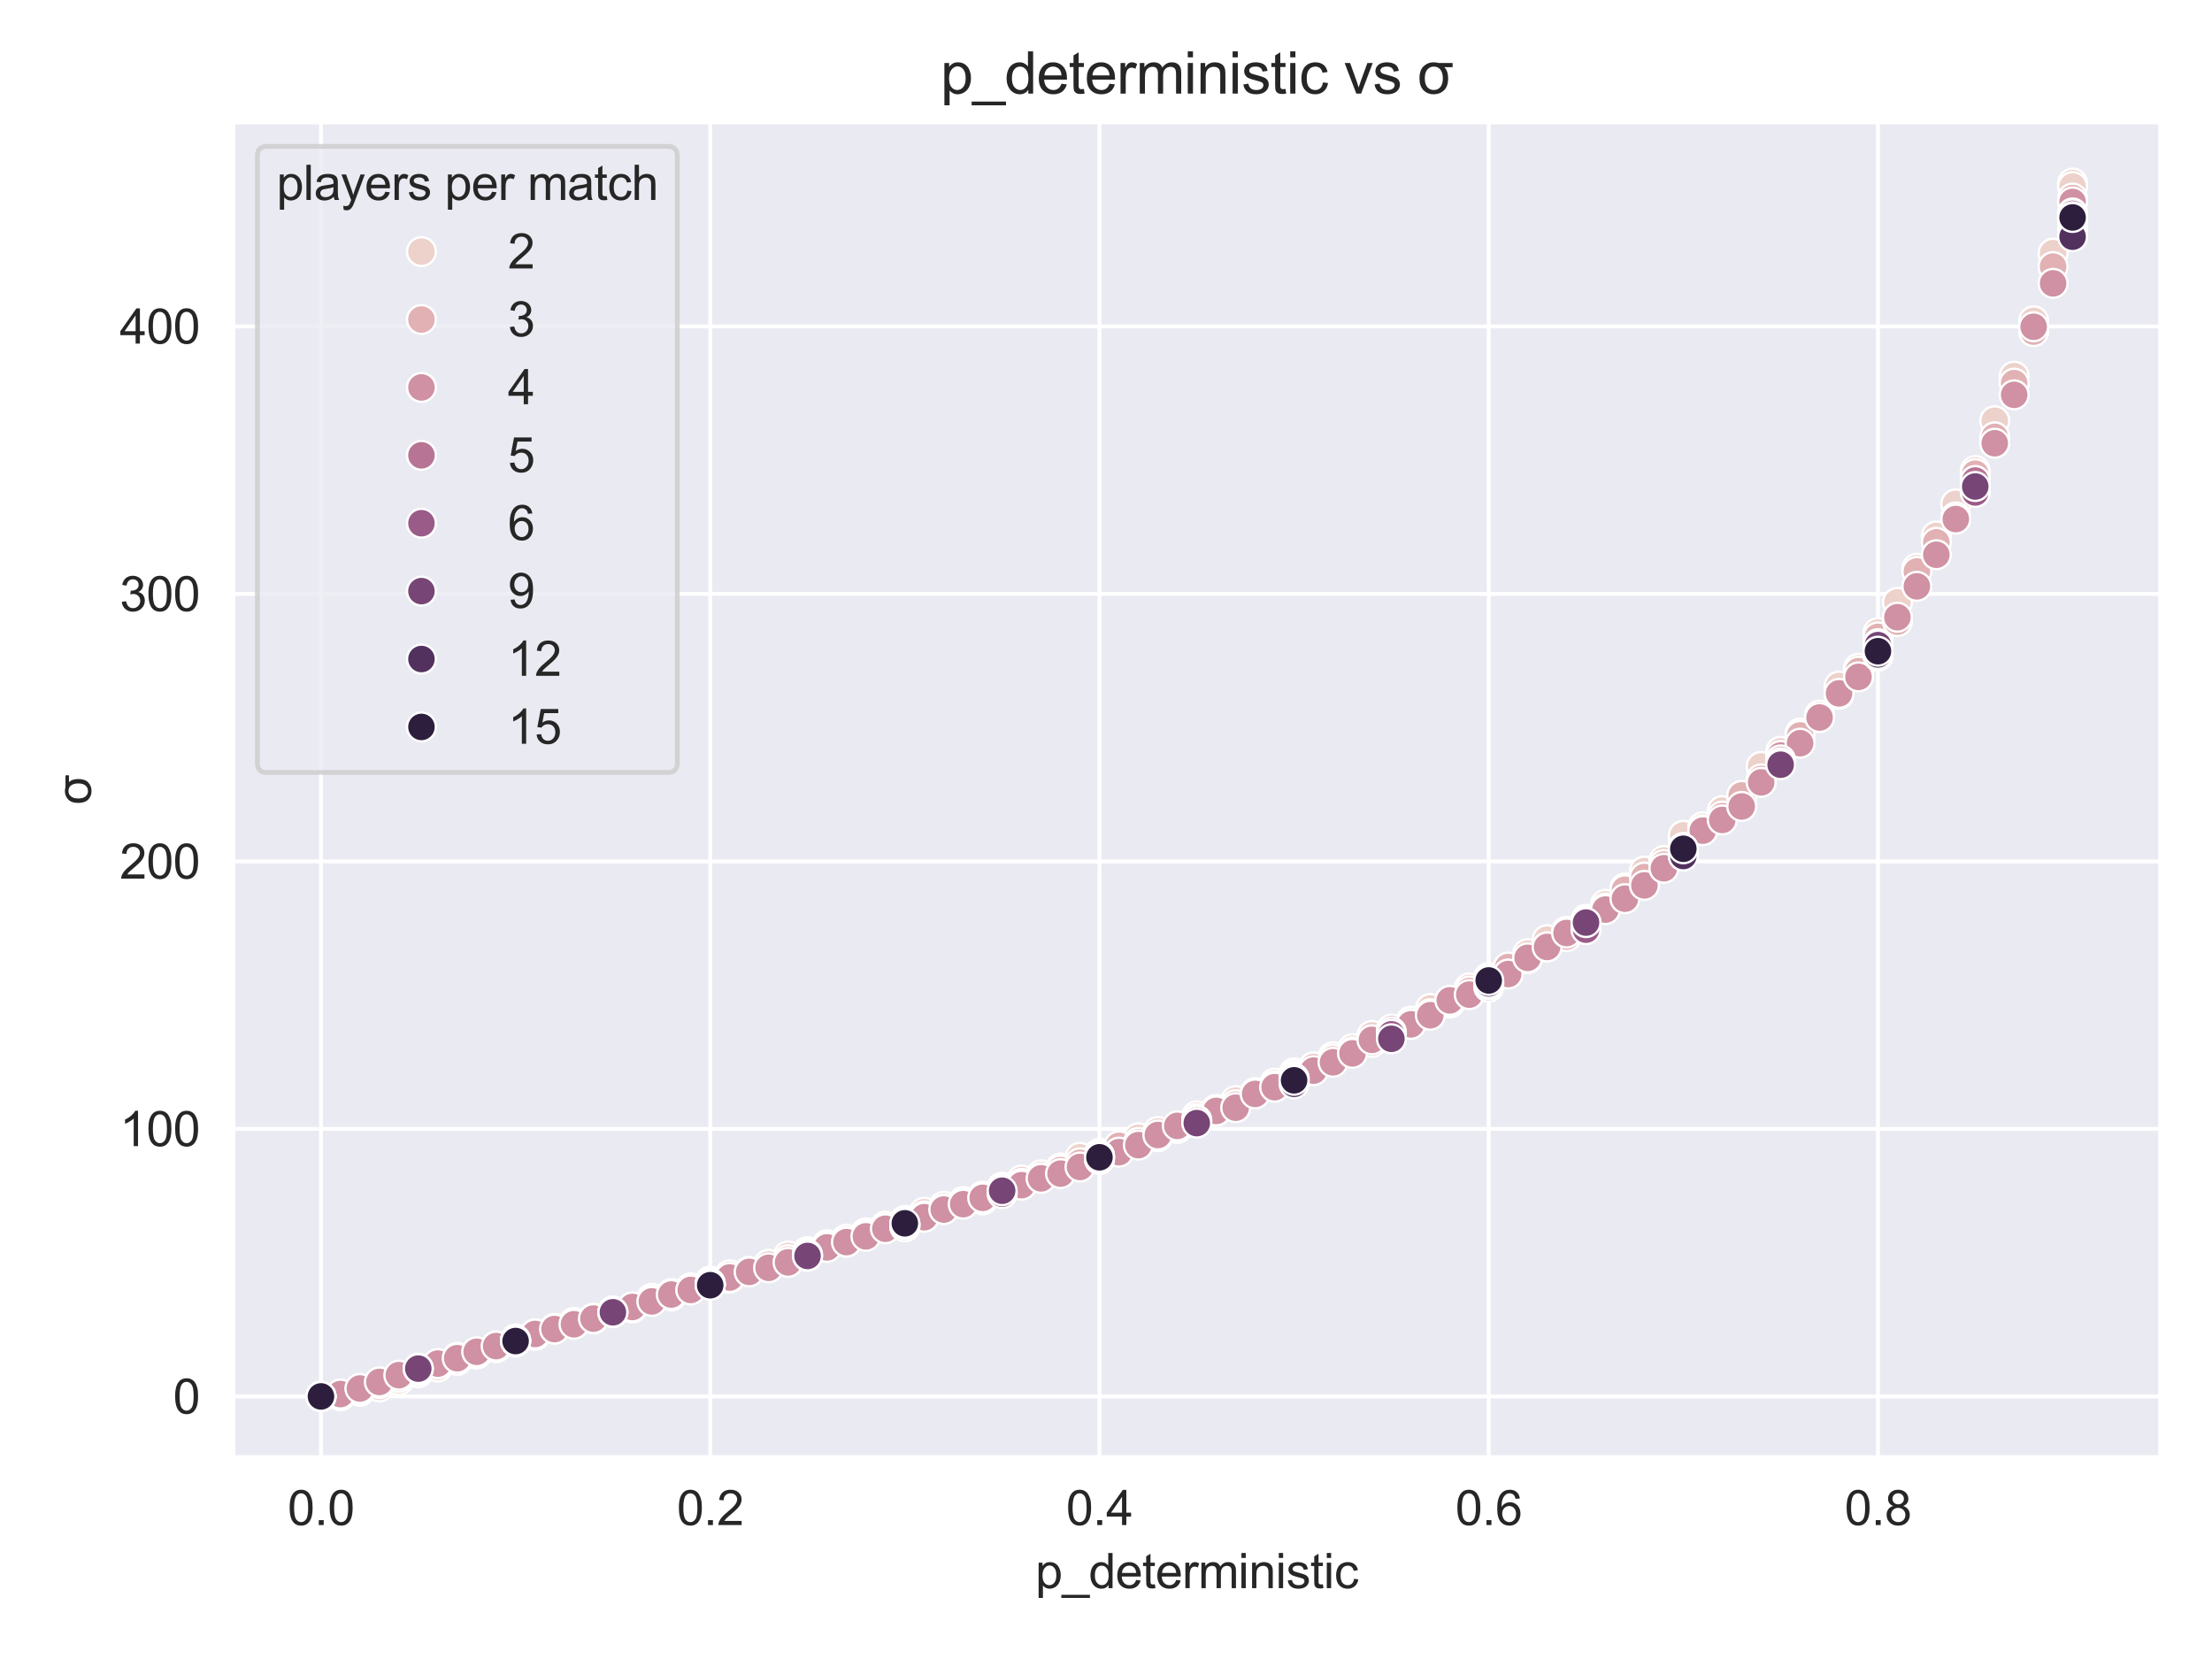 <?xml version="1.0" encoding="utf-8" standalone="no"?>
<!DOCTYPE svg PUBLIC "-//W3C//DTD SVG 1.1//EN"
  "http://www.w3.org/Graphics/SVG/1.1/DTD/svg11.dtd">
<svg xmlns:xlink="http://www.w3.org/1999/xlink" width="460.8pt" height="345.6pt" viewBox="0 0 460.8 345.6" xmlns="http://www.w3.org/2000/svg" version="1.1">
 <defs>
  <style type="text/css">*{stroke-linejoin: round; stroke-linecap: butt}</style>
 </defs>
 <g id="figure_1">
  <g id="patch_1">
   <path d="M 0 345.6 
L 460.8 345.6 
L 460.8 0 
L 0 0 
z
" style="fill: #ffffff"/>
  </g>
  <g id="axes_1">
   <g id="patch_2">
    <path d="M 48.62 303.539 
L 450 303.539 
L 450 25.496 
L 48.62 25.496 
z
" style="fill: #eaeaf2"/>
   </g>
   <g id="matplotlib.axis_1">
    <g id="xtick_1">
     <g id="line2d_1">
      <path d="M 66.865 303.539 
L 66.865 25.496 
" clip-path="url(#p03e9b84c1a)" style="fill: none; stroke: #ffffff; stroke-width: 0.8; stroke-linecap: round"/>
     </g>
     <g id="text_1">
      <!-- 0.0 -->
      <g style="fill: #262626" transform="translate(59.915 317.697) scale(0.1 -0.1)">
       <defs>
        <path id="ArialMT-30" d="M 266 2259 
Q 266 3072 433 3567 
Q 600 4063 929 4331 
Q 1259 4600 1759 4600 
Q 2128 4600 2406 4451 
Q 2684 4303 2865 4023 
Q 3047 3744 3150 3342 
Q 3253 2941 3253 2259 
Q 3253 1453 3087 958 
Q 2922 463 2592 192 
Q 2263 -78 1759 -78 
Q 1097 -78 719 397 
Q 266 969 266 2259 
z
M 844 2259 
Q 844 1131 1108 757 
Q 1372 384 1759 384 
Q 2147 384 2411 759 
Q 2675 1134 2675 2259 
Q 2675 3391 2411 3762 
Q 2147 4134 1753 4134 
Q 1366 4134 1134 3806 
Q 844 3388 844 2259 
z
" transform="scale(0.016)"/>
        <path id="ArialMT-2e" d="M 581 0 
L 581 641 
L 1222 641 
L 1222 0 
L 581 0 
z
" transform="scale(0.016)"/>
       </defs>
       <use xlink:href="#ArialMT-30"/>
       <use xlink:href="#ArialMT-2e" transform="translate(55.615 0)"/>
       <use xlink:href="#ArialMT-30" transform="translate(83.398 0)"/>
      </g>
     </g>
    </g>
    <g id="xtick_2">
     <g id="line2d_2">
      <path d="M 147.951 303.539 
L 147.951 25.496 
" clip-path="url(#p03e9b84c1a)" style="fill: none; stroke: #ffffff; stroke-width: 0.8; stroke-linecap: round"/>
     </g>
     <g id="text_2">
      <!-- 0.2 -->
      <g style="fill: #262626" transform="translate(141.001 317.697) scale(0.1 -0.1)">
       <defs>
        <path id="ArialMT-32" d="M 3222 541 
L 3222 0 
L 194 0 
Q 188 203 259 391 
Q 375 700 629 1000 
Q 884 1300 1366 1694 
Q 2113 2306 2375 2664 
Q 2638 3022 2638 3341 
Q 2638 3675 2398 3904 
Q 2159 4134 1775 4134 
Q 1369 4134 1125 3890 
Q 881 3647 878 3216 
L 300 3275 
Q 359 3922 746 4261 
Q 1134 4600 1788 4600 
Q 2447 4600 2831 4234 
Q 3216 3869 3216 3328 
Q 3216 3053 3103 2787 
Q 2991 2522 2730 2228 
Q 2469 1934 1863 1422 
Q 1356 997 1212 845 
Q 1069 694 975 541 
L 3222 541 
z
" transform="scale(0.016)"/>
       </defs>
       <use xlink:href="#ArialMT-30"/>
       <use xlink:href="#ArialMT-2e" transform="translate(55.615 0)"/>
       <use xlink:href="#ArialMT-32" transform="translate(83.398 0)"/>
      </g>
     </g>
    </g>
    <g id="xtick_3">
     <g id="line2d_3">
      <path d="M 229.038 303.539 
L 229.038 25.496 
" clip-path="url(#p03e9b84c1a)" style="fill: none; stroke: #ffffff; stroke-width: 0.8; stroke-linecap: round"/>
     </g>
     <g id="text_3">
      <!-- 0.4 -->
      <g style="fill: #262626" transform="translate(222.088 317.697) scale(0.1 -0.1)">
       <defs>
        <path id="ArialMT-34" d="M 2069 0 
L 2069 1097 
L 81 1097 
L 81 1613 
L 2172 4581 
L 2631 4581 
L 2631 1613 
L 3250 1613 
L 3250 1097 
L 2631 1097 
L 2631 0 
L 2069 0 
z
M 2069 1613 
L 2069 3678 
L 634 1613 
L 2069 1613 
z
" transform="scale(0.016)"/>
       </defs>
       <use xlink:href="#ArialMT-30"/>
       <use xlink:href="#ArialMT-2e" transform="translate(55.615 0)"/>
       <use xlink:href="#ArialMT-34" transform="translate(83.398 0)"/>
      </g>
     </g>
    </g>
    <g id="xtick_4">
     <g id="line2d_4">
      <path d="M 310.125 303.539 
L 310.125 25.496 
" clip-path="url(#p03e9b84c1a)" style="fill: none; stroke: #ffffff; stroke-width: 0.8; stroke-linecap: round"/>
     </g>
     <g id="text_4">
      <!-- 0.6 -->
      <g style="fill: #262626" transform="translate(303.175 317.697) scale(0.1 -0.1)">
       <defs>
        <path id="ArialMT-36" d="M 3184 3459 
L 2625 3416 
Q 2550 3747 2413 3897 
Q 2184 4138 1850 4138 
Q 1581 4138 1378 3988 
Q 1113 3794 959 3422 
Q 806 3050 800 2363 
Q 1003 2672 1297 2822 
Q 1591 2972 1913 2972 
Q 2475 2972 2870 2558 
Q 3266 2144 3266 1488 
Q 3266 1056 3080 686 
Q 2894 316 2569 119 
Q 2244 -78 1831 -78 
Q 1128 -78 684 439 
Q 241 956 241 2144 
Q 241 3472 731 4075 
Q 1159 4600 1884 4600 
Q 2425 4600 2770 4297 
Q 3116 3994 3184 3459 
z
M 888 1484 
Q 888 1194 1011 928 
Q 1134 663 1356 523 
Q 1578 384 1822 384 
Q 2178 384 2434 671 
Q 2691 959 2691 1453 
Q 2691 1928 2437 2201 
Q 2184 2475 1800 2475 
Q 1419 2475 1153 2201 
Q 888 1928 888 1484 
z
" transform="scale(0.016)"/>
       </defs>
       <use xlink:href="#ArialMT-30"/>
       <use xlink:href="#ArialMT-2e" transform="translate(55.615 0)"/>
       <use xlink:href="#ArialMT-36" transform="translate(83.398 0)"/>
      </g>
     </g>
    </g>
    <g id="xtick_5">
     <g id="line2d_5">
      <path d="M 391.212 303.539 
L 391.212 25.496 
" clip-path="url(#p03e9b84c1a)" style="fill: none; stroke: #ffffff; stroke-width: 0.8; stroke-linecap: round"/>
     </g>
     <g id="text_5">
      <!-- 0.8 -->
      <g style="fill: #262626" transform="translate(384.262 317.697) scale(0.1 -0.1)">
       <defs>
        <path id="ArialMT-38" d="M 1131 2484 
Q 781 2613 612 2850 
Q 444 3088 444 3419 
Q 444 3919 803 4259 
Q 1163 4600 1759 4600 
Q 2359 4600 2725 4251 
Q 3091 3903 3091 3403 
Q 3091 3084 2923 2848 
Q 2756 2613 2416 2484 
Q 2838 2347 3058 2040 
Q 3278 1734 3278 1309 
Q 3278 722 2862 322 
Q 2447 -78 1769 -78 
Q 1091 -78 675 323 
Q 259 725 259 1325 
Q 259 1772 486 2073 
Q 713 2375 1131 2484 
z
M 1019 3438 
Q 1019 3113 1228 2906 
Q 1438 2700 1772 2700 
Q 2097 2700 2305 2904 
Q 2513 3109 2513 3406 
Q 2513 3716 2298 3927 
Q 2084 4138 1766 4138 
Q 1444 4138 1231 3931 
Q 1019 3725 1019 3438 
z
M 838 1322 
Q 838 1081 952 856 
Q 1066 631 1291 507 
Q 1516 384 1775 384 
Q 2178 384 2440 643 
Q 2703 903 2703 1303 
Q 2703 1709 2433 1975 
Q 2163 2241 1756 2241 
Q 1359 2241 1098 1978 
Q 838 1716 838 1322 
z
" transform="scale(0.016)"/>
       </defs>
       <use xlink:href="#ArialMT-30"/>
       <use xlink:href="#ArialMT-2e" transform="translate(55.615 0)"/>
       <use xlink:href="#ArialMT-38" transform="translate(83.398 0)"/>
      </g>
     </g>
    </g>
    <g id="text_6">
     <!-- p_deterministic -->
     <g style="fill: #262626" transform="translate(215.687 330.842) scale(0.1 -0.1)">
      <defs>
       <path id="ArialMT-70" d="M 422 -1272 
L 422 3319 
L 934 3319 
L 934 2888 
Q 1116 3141 1344 3267 
Q 1572 3394 1897 3394 
Q 2322 3394 2647 3175 
Q 2972 2956 3137 2557 
Q 3303 2159 3303 1684 
Q 3303 1175 3120 767 
Q 2938 359 2589 142 
Q 2241 -75 1856 -75 
Q 1575 -75 1351 44 
Q 1128 163 984 344 
L 984 -1272 
L 422 -1272 
z
M 931 1641 
Q 931 1000 1190 694 
Q 1450 388 1819 388 
Q 2194 388 2461 705 
Q 2728 1022 2728 1688 
Q 2728 2322 2467 2637 
Q 2206 2953 1844 2953 
Q 1484 2953 1207 2617 
Q 931 2281 931 1641 
z
" transform="scale(0.016)"/>
       <path id="ArialMT-5f" d="M -97 -1272 
L -97 -866 
L 3631 -866 
L 3631 -1272 
L -97 -1272 
z
" transform="scale(0.016)"/>
       <path id="ArialMT-64" d="M 2575 0 
L 2575 419 
Q 2259 -75 1647 -75 
Q 1250 -75 917 144 
Q 584 363 401 755 
Q 219 1147 219 1656 
Q 219 2153 384 2558 
Q 550 2963 881 3178 
Q 1213 3394 1622 3394 
Q 1922 3394 2156 3267 
Q 2391 3141 2538 2938 
L 2538 4581 
L 3097 4581 
L 3097 0 
L 2575 0 
z
M 797 1656 
Q 797 1019 1065 703 
Q 1334 388 1700 388 
Q 2069 388 2326 689 
Q 2584 991 2584 1609 
Q 2584 2291 2321 2609 
Q 2059 2928 1675 2928 
Q 1300 2928 1048 2622 
Q 797 2316 797 1656 
z
" transform="scale(0.016)"/>
       <path id="ArialMT-65" d="M 2694 1069 
L 3275 997 
Q 3138 488 2766 206 
Q 2394 -75 1816 -75 
Q 1088 -75 661 373 
Q 234 822 234 1631 
Q 234 2469 665 2931 
Q 1097 3394 1784 3394 
Q 2450 3394 2872 2941 
Q 3294 2488 3294 1666 
Q 3294 1616 3291 1516 
L 816 1516 
Q 847 969 1125 678 
Q 1403 388 1819 388 
Q 2128 388 2347 550 
Q 2566 713 2694 1069 
z
M 847 1978 
L 2700 1978 
Q 2663 2397 2488 2606 
Q 2219 2931 1791 2931 
Q 1403 2931 1139 2672 
Q 875 2413 847 1978 
z
" transform="scale(0.016)"/>
       <path id="ArialMT-74" d="M 1650 503 
L 1731 6 
Q 1494 -44 1306 -44 
Q 1000 -44 831 53 
Q 663 150 594 308 
Q 525 466 525 972 
L 525 2881 
L 113 2881 
L 113 3319 
L 525 3319 
L 525 4141 
L 1084 4478 
L 1084 3319 
L 1650 3319 
L 1650 2881 
L 1084 2881 
L 1084 941 
Q 1084 700 1114 631 
Q 1144 563 1211 522 
Q 1278 481 1403 481 
Q 1497 481 1650 503 
z
" transform="scale(0.016)"/>
       <path id="ArialMT-72" d="M 416 0 
L 416 3319 
L 922 3319 
L 922 2816 
Q 1116 3169 1280 3281 
Q 1444 3394 1641 3394 
Q 1925 3394 2219 3213 
L 2025 2691 
Q 1819 2813 1613 2813 
Q 1428 2813 1281 2702 
Q 1134 2591 1072 2394 
Q 978 2094 978 1738 
L 978 0 
L 416 0 
z
" transform="scale(0.016)"/>
       <path id="ArialMT-6d" d="M 422 0 
L 422 3319 
L 925 3319 
L 925 2853 
Q 1081 3097 1340 3245 
Q 1600 3394 1931 3394 
Q 2300 3394 2536 3241 
Q 2772 3088 2869 2813 
Q 3263 3394 3894 3394 
Q 4388 3394 4653 3120 
Q 4919 2847 4919 2278 
L 4919 0 
L 4359 0 
L 4359 2091 
Q 4359 2428 4304 2576 
Q 4250 2725 4106 2815 
Q 3963 2906 3769 2906 
Q 3419 2906 3187 2673 
Q 2956 2441 2956 1928 
L 2956 0 
L 2394 0 
L 2394 2156 
Q 2394 2531 2256 2718 
Q 2119 2906 1806 2906 
Q 1569 2906 1367 2781 
Q 1166 2656 1075 2415 
Q 984 2175 984 1722 
L 984 0 
L 422 0 
z
" transform="scale(0.016)"/>
       <path id="ArialMT-69" d="M 425 3934 
L 425 4581 
L 988 4581 
L 988 3934 
L 425 3934 
z
M 425 0 
L 425 3319 
L 988 3319 
L 988 0 
L 425 0 
z
" transform="scale(0.016)"/>
       <path id="ArialMT-6e" d="M 422 0 
L 422 3319 
L 928 3319 
L 928 2847 
Q 1294 3394 1984 3394 
Q 2284 3394 2536 3286 
Q 2788 3178 2913 3003 
Q 3038 2828 3088 2588 
Q 3119 2431 3119 2041 
L 3119 0 
L 2556 0 
L 2556 2019 
Q 2556 2363 2490 2533 
Q 2425 2703 2258 2804 
Q 2091 2906 1866 2906 
Q 1506 2906 1245 2678 
Q 984 2450 984 1813 
L 984 0 
L 422 0 
z
" transform="scale(0.016)"/>
       <path id="ArialMT-73" d="M 197 991 
L 753 1078 
Q 800 744 1014 566 
Q 1228 388 1613 388 
Q 2000 388 2187 545 
Q 2375 703 2375 916 
Q 2375 1106 2209 1216 
Q 2094 1291 1634 1406 
Q 1016 1563 777 1677 
Q 538 1791 414 1992 
Q 291 2194 291 2438 
Q 291 2659 392 2848 
Q 494 3038 669 3163 
Q 800 3259 1026 3326 
Q 1253 3394 1513 3394 
Q 1903 3394 2198 3281 
Q 2494 3169 2634 2976 
Q 2775 2784 2828 2463 
L 2278 2388 
Q 2241 2644 2061 2787 
Q 1881 2931 1553 2931 
Q 1166 2931 1000 2803 
Q 834 2675 834 2503 
Q 834 2394 903 2306 
Q 972 2216 1119 2156 
Q 1203 2125 1616 2013 
Q 2213 1853 2448 1751 
Q 2684 1650 2818 1456 
Q 2953 1263 2953 975 
Q 2953 694 2789 445 
Q 2625 197 2315 61 
Q 2006 -75 1616 -75 
Q 969 -75 630 194 
Q 291 463 197 991 
z
" transform="scale(0.016)"/>
       <path id="ArialMT-63" d="M 2588 1216 
L 3141 1144 
Q 3050 572 2676 248 
Q 2303 -75 1759 -75 
Q 1078 -75 664 370 
Q 250 816 250 1647 
Q 250 2184 428 2587 
Q 606 2991 970 3192 
Q 1334 3394 1763 3394 
Q 2303 3394 2647 3120 
Q 2991 2847 3088 2344 
L 2541 2259 
Q 2463 2594 2264 2762 
Q 2066 2931 1784 2931 
Q 1359 2931 1093 2626 
Q 828 2322 828 1663 
Q 828 994 1084 691 
Q 1341 388 1753 388 
Q 2084 388 2306 591 
Q 2528 794 2588 1216 
z
" transform="scale(0.016)"/>
      </defs>
      <use xlink:href="#ArialMT-70"/>
      <use xlink:href="#ArialMT-5f" transform="translate(55.615 0)"/>
      <use xlink:href="#ArialMT-64" transform="translate(111.23 0)"/>
      <use xlink:href="#ArialMT-65" transform="translate(166.846 0)"/>
      <use xlink:href="#ArialMT-74" transform="translate(222.461 0)"/>
      <use xlink:href="#ArialMT-65" transform="translate(250.244 0)"/>
      <use xlink:href="#ArialMT-72" transform="translate(305.859 0)"/>
      <use xlink:href="#ArialMT-6d" transform="translate(339.16 0)"/>
      <use xlink:href="#ArialMT-69" transform="translate(422.461 0)"/>
      <use xlink:href="#ArialMT-6e" transform="translate(444.678 0)"/>
      <use xlink:href="#ArialMT-69" transform="translate(500.293 0)"/>
      <use xlink:href="#ArialMT-73" transform="translate(522.51 0)"/>
      <use xlink:href="#ArialMT-74" transform="translate(572.51 0)"/>
      <use xlink:href="#ArialMT-69" transform="translate(600.293 0)"/>
      <use xlink:href="#ArialMT-63" transform="translate(622.51 0)"/>
     </g>
    </g>
   </g>
   <g id="matplotlib.axis_2">
    <g id="ytick_1">
     <g id="line2d_6">
      <path d="M 48.62 290.9 
L 450 290.9 
" clip-path="url(#p03e9b84c1a)" style="fill: none; stroke: #ffffff; stroke-width: 0.8; stroke-linecap: round"/>
     </g>
     <g id="text_7">
      <!-- 0 -->
      <g style="fill: #262626" transform="translate(36.059 294.479) scale(0.1 -0.1)">
       <use xlink:href="#ArialMT-30"/>
      </g>
     </g>
    </g>
    <g id="ytick_2">
     <g id="line2d_7">
      <path d="M 48.62 235.175 
L 450 235.175 
" clip-path="url(#p03e9b84c1a)" style="fill: none; stroke: #ffffff; stroke-width: 0.8; stroke-linecap: round"/>
     </g>
     <g id="text_8">
      <!-- 100 -->
      <g style="fill: #262626" transform="translate(24.937 238.753) scale(0.1 -0.1)">
       <defs>
        <path id="ArialMT-31" d="M 2384 0 
L 1822 0 
L 1822 3584 
Q 1619 3391 1289 3197 
Q 959 3003 697 2906 
L 697 3450 
Q 1169 3672 1522 3987 
Q 1875 4303 2022 4600 
L 2384 4600 
L 2384 0 
z
" transform="scale(0.016)"/>
       </defs>
       <use xlink:href="#ArialMT-31"/>
       <use xlink:href="#ArialMT-30" transform="translate(55.615 0)"/>
       <use xlink:href="#ArialMT-30" transform="translate(111.23 0)"/>
      </g>
     </g>
    </g>
    <g id="ytick_3">
     <g id="line2d_8">
      <path d="M 48.62 179.449 
L 450 179.449 
" clip-path="url(#p03e9b84c1a)" style="fill: none; stroke: #ffffff; stroke-width: 0.8; stroke-linecap: round"/>
     </g>
     <g id="text_9">
      <!-- 200 -->
      <g style="fill: #262626" transform="translate(24.937 183.028) scale(0.1 -0.1)">
       <use xlink:href="#ArialMT-32"/>
       <use xlink:href="#ArialMT-30" transform="translate(55.615 0)"/>
       <use xlink:href="#ArialMT-30" transform="translate(111.23 0)"/>
      </g>
     </g>
    </g>
    <g id="ytick_4">
     <g id="line2d_9">
      <path d="M 48.62 123.723 
L 450 123.723 
" clip-path="url(#p03e9b84c1a)" style="fill: none; stroke: #ffffff; stroke-width: 0.8; stroke-linecap: round"/>
     </g>
     <g id="text_10">
      <!-- 300 -->
      <g style="fill: #262626" transform="translate(24.937 127.302) scale(0.1 -0.1)">
       <defs>
        <path id="ArialMT-33" d="M 269 1209 
L 831 1284 
Q 928 806 1161 595 
Q 1394 384 1728 384 
Q 2125 384 2398 659 
Q 2672 934 2672 1341 
Q 2672 1728 2419 1979 
Q 2166 2231 1775 2231 
Q 1616 2231 1378 2169 
L 1441 2663 
Q 1497 2656 1531 2656 
Q 1891 2656 2178 2843 
Q 2466 3031 2466 3422 
Q 2466 3731 2256 3934 
Q 2047 4138 1716 4138 
Q 1388 4138 1169 3931 
Q 950 3725 888 3313 
L 325 3413 
Q 428 3978 793 4289 
Q 1159 4600 1703 4600 
Q 2078 4600 2393 4439 
Q 2709 4278 2876 4000 
Q 3044 3722 3044 3409 
Q 3044 3113 2884 2869 
Q 2725 2625 2413 2481 
Q 2819 2388 3044 2092 
Q 3269 1797 3269 1353 
Q 3269 753 2831 336 
Q 2394 -81 1725 -81 
Q 1122 -81 723 278 
Q 325 638 269 1209 
z
" transform="scale(0.016)"/>
       </defs>
       <use xlink:href="#ArialMT-33"/>
       <use xlink:href="#ArialMT-30" transform="translate(55.615 0)"/>
       <use xlink:href="#ArialMT-30" transform="translate(111.23 0)"/>
      </g>
     </g>
    </g>
    <g id="ytick_5">
     <g id="line2d_10">
      <path d="M 48.62 67.997 
L 450 67.997 
" clip-path="url(#p03e9b84c1a)" style="fill: none; stroke: #ffffff; stroke-width: 0.8; stroke-linecap: round"/>
     </g>
     <g id="text_11">
      <!-- 400 -->
      <g style="fill: #262626" transform="translate(24.937 71.576) scale(0.1 -0.1)">
       <use xlink:href="#ArialMT-34"/>
       <use xlink:href="#ArialMT-30" transform="translate(55.615 0)"/>
       <use xlink:href="#ArialMT-30" transform="translate(111.23 0)"/>
      </g>
     </g>
    </g>
    <g id="text_12">
     <!-- σ -->
     <g style="fill: #262626" transform="translate(18.95 167.603) rotate(-90) scale(0.1 -0.1)">
      <defs>
       <path id="ArialMT-3c3" d="M 3809 3319 
L 3809 2863 
L 2906 2863 
Q 3322 2475 3322 1656 
Q 3322 766 2867 345 
Q 2413 -75 1763 -75 
Q 1088 -75 650 362 
Q 213 800 213 1659 
Q 213 2544 667 2969 
Q 1122 3394 1763 3394 
Q 1997 3394 2294 3319 
L 3809 3319 
z
M 1753 2928 
Q 1344 2928 1067 2609 
Q 791 2291 791 1656 
Q 791 1025 1061 706 
Q 1331 388 1763 388 
Q 2216 388 2483 720 
Q 2750 1053 2750 1659 
Q 2750 2213 2504 2570 
Q 2259 2928 1753 2928 
z
" transform="scale(0.016)"/>
      </defs>
      <use xlink:href="#ArialMT-3c3"/>
     </g>
    </g>
   </g>
   <g id="PathCollection_1">
    <defs>
     <path id="C0_0_83355798fb" d="M 0 3 
C 0.796 3 1.559 2.684 2.121 2.121 
C 2.684 1.559 3 0.796 3 -0 
C 3 -0.796 2.684 -1.559 2.121 -2.121 
C 1.559 -2.684 0.796 -3 0 -3 
C -0.796 -3 -1.559 -2.684 -2.121 -2.121 
C -2.684 -1.559 -3 -0.796 -3 0 
C -3 0.796 -2.684 1.559 -2.121 2.121 
C -1.559 2.684 -0.796 3 0 3 
z
"/>
    </defs>
    <g clip-path="url(#p03e9b84c1a)">
     <use xlink:href="#C0_0_83355798fb" x="66.865" y="290.9" style="fill: #edd1cb; stroke: #ffffff; stroke-width: 0.48"/>
    </g>
    <g clip-path="url(#p03e9b84c1a)">
     <use xlink:href="#C0_0_83355798fb" x="66.865" y="290.9" style="fill: #edd1cb; stroke: #ffffff; stroke-width: 0.48"/>
    </g>
    <g clip-path="url(#p03e9b84c1a)">
     <use xlink:href="#C0_0_83355798fb" x="70.919" y="290.654" style="fill: #edd1cb; stroke: #ffffff; stroke-width: 0.48"/>
    </g>
    <g clip-path="url(#p03e9b84c1a)">
     <use xlink:href="#C0_0_83355798fb" x="74.973" y="289.825" style="fill: #edd1cb; stroke: #ffffff; stroke-width: 0.48"/>
    </g>
    <g clip-path="url(#p03e9b84c1a)">
     <use xlink:href="#C0_0_83355798fb" x="79.028" y="288.919" style="fill: #edd1cb; stroke: #ffffff; stroke-width: 0.48"/>
    </g>
    <g clip-path="url(#p03e9b84c1a)">
     <use xlink:href="#C0_0_83355798fb" x="83.082" y="287.515" style="fill: #edd1cb; stroke: #ffffff; stroke-width: 0.48"/>
    </g>
    <g clip-path="url(#p03e9b84c1a)">
     <use xlink:href="#C0_0_83355798fb" x="87.136" y="285.967" style="fill: #edd1cb; stroke: #ffffff; stroke-width: 0.48"/>
    </g>
    <g clip-path="url(#p03e9b84c1a)">
     <use xlink:href="#C0_0_83355798fb" x="91.191" y="284.778" style="fill: #edd1cb; stroke: #ffffff; stroke-width: 0.48"/>
    </g>
    <g clip-path="url(#p03e9b84c1a)">
     <use xlink:href="#C0_0_83355798fb" x="95.245" y="283.388" style="fill: #edd1cb; stroke: #ffffff; stroke-width: 0.48"/>
    </g>
    <g clip-path="url(#p03e9b84c1a)">
     <use xlink:href="#C0_0_83355798fb" x="99.299" y="282.062" style="fill: #edd1cb; stroke: #ffffff; stroke-width: 0.48"/>
    </g>
    <g clip-path="url(#p03e9b84c1a)">
     <use xlink:href="#C0_0_83355798fb" x="103.354" y="280.735" style="fill: #edd1cb; stroke: #ffffff; stroke-width: 0.48"/>
    </g>
    <g clip-path="url(#p03e9b84c1a)">
     <use xlink:href="#C0_0_83355798fb" x="107.408" y="279.424" style="fill: #edd1cb; stroke: #ffffff; stroke-width: 0.48"/>
    </g>
    <g clip-path="url(#p03e9b84c1a)">
     <use xlink:href="#C0_0_83355798fb" x="107.408" y="279.57" style="fill: #edd1cb; stroke: #ffffff; stroke-width: 0.48"/>
    </g>
    <g clip-path="url(#p03e9b84c1a)">
     <use xlink:href="#C0_0_83355798fb" x="111.462" y="278.173" style="fill: #edd1cb; stroke: #ffffff; stroke-width: 0.48"/>
    </g>
    <g clip-path="url(#p03e9b84c1a)">
     <use xlink:href="#C0_0_83355798fb" x="115.517" y="276.867" style="fill: #edd1cb; stroke: #ffffff; stroke-width: 0.48"/>
    </g>
    <g clip-path="url(#p03e9b84c1a)">
     <use xlink:href="#C0_0_83355798fb" x="119.571" y="275.5" style="fill: #edd1cb; stroke: #ffffff; stroke-width: 0.48"/>
    </g>
    <g clip-path="url(#p03e9b84c1a)">
     <use xlink:href="#C0_0_83355798fb" x="123.625" y="274.623" style="fill: #edd1cb; stroke: #ffffff; stroke-width: 0.48"/>
    </g>
    <g clip-path="url(#p03e9b84c1a)">
     <use xlink:href="#C0_0_83355798fb" x="127.68" y="273.086" style="fill: #edd1cb; stroke: #ffffff; stroke-width: 0.48"/>
    </g>
    <g clip-path="url(#p03e9b84c1a)">
     <use xlink:href="#C0_0_83355798fb" x="131.734" y="272.469" style="fill: #edd1cb; stroke: #ffffff; stroke-width: 0.48"/>
    </g>
    <g clip-path="url(#p03e9b84c1a)">
     <use xlink:href="#C0_0_83355798fb" x="135.788" y="270.446" style="fill: #edd1cb; stroke: #ffffff; stroke-width: 0.48"/>
    </g>
    <g clip-path="url(#p03e9b84c1a)">
     <use xlink:href="#C0_0_83355798fb" x="139.843" y="269.483" style="fill: #edd1cb; stroke: #ffffff; stroke-width: 0.48"/>
    </g>
    <g clip-path="url(#p03e9b84c1a)">
     <use xlink:href="#C0_0_83355798fb" x="143.897" y="268.388" style="fill: #edd1cb; stroke: #ffffff; stroke-width: 0.48"/>
    </g>
    <g clip-path="url(#p03e9b84c1a)">
     <use xlink:href="#C0_0_83355798fb" x="147.951" y="267.535" style="fill: #edd1cb; stroke: #ffffff; stroke-width: 0.48"/>
    </g>
    <g clip-path="url(#p03e9b84c1a)">
     <use xlink:href="#C0_0_83355798fb" x="147.951" y="266.863" style="fill: #edd1cb; stroke: #ffffff; stroke-width: 0.48"/>
    </g>
    <g clip-path="url(#p03e9b84c1a)">
     <use xlink:href="#C0_0_83355798fb" x="152.006" y="265.562" style="fill: #edd1cb; stroke: #ffffff; stroke-width: 0.48"/>
    </g>
    <g clip-path="url(#p03e9b84c1a)">
     <use xlink:href="#C0_0_83355798fb" x="156.06" y="264.915" style="fill: #edd1cb; stroke: #ffffff; stroke-width: 0.48"/>
    </g>
    <g clip-path="url(#p03e9b84c1a)">
     <use xlink:href="#C0_0_83355798fb" x="160.114" y="263.385" style="fill: #edd1cb; stroke: #ffffff; stroke-width: 0.48"/>
    </g>
    <g clip-path="url(#p03e9b84c1a)">
     <use xlink:href="#C0_0_83355798fb" x="164.169" y="261.644" style="fill: #edd1cb; stroke: #ffffff; stroke-width: 0.48"/>
    </g>
    <g clip-path="url(#p03e9b84c1a)">
     <use xlink:href="#C0_0_83355798fb" x="168.223" y="260.741" style="fill: #edd1cb; stroke: #ffffff; stroke-width: 0.48"/>
    </g>
    <g clip-path="url(#p03e9b84c1a)">
     <use xlink:href="#C0_0_83355798fb" x="172.277" y="259.305" style="fill: #edd1cb; stroke: #ffffff; stroke-width: 0.48"/>
    </g>
    <g clip-path="url(#p03e9b84c1a)">
     <use xlink:href="#C0_0_83355798fb" x="176.332" y="258.166" style="fill: #edd1cb; stroke: #ffffff; stroke-width: 0.48"/>
    </g>
    <g clip-path="url(#p03e9b84c1a)">
     <use xlink:href="#C0_0_83355798fb" x="180.386" y="256.811" style="fill: #edd1cb; stroke: #ffffff; stroke-width: 0.48"/>
    </g>
    <g clip-path="url(#p03e9b84c1a)">
     <use xlink:href="#C0_0_83355798fb" x="184.441" y="255.416" style="fill: #edd1cb; stroke: #ffffff; stroke-width: 0.48"/>
    </g>
    <g clip-path="url(#p03e9b84c1a)">
     <use xlink:href="#C0_0_83355798fb" x="188.495" y="254.252" style="fill: #edd1cb; stroke: #ffffff; stroke-width: 0.48"/>
    </g>
    <g clip-path="url(#p03e9b84c1a)">
     <use xlink:href="#C0_0_83355798fb" x="188.495" y="254.712" style="fill: #edd1cb; stroke: #ffffff; stroke-width: 0.48"/>
    </g>
    <g clip-path="url(#p03e9b84c1a)">
     <use xlink:href="#C0_0_83355798fb" x="192.549" y="252.534" style="fill: #edd1cb; stroke: #ffffff; stroke-width: 0.48"/>
    </g>
    <g clip-path="url(#p03e9b84c1a)">
     <use xlink:href="#C0_0_83355798fb" x="196.604" y="251.307" style="fill: #edd1cb; stroke: #ffffff; stroke-width: 0.48"/>
    </g>
    <g clip-path="url(#p03e9b84c1a)">
     <use xlink:href="#C0_0_83355798fb" x="200.658" y="250.305" style="fill: #edd1cb; stroke: #ffffff; stroke-width: 0.48"/>
    </g>
    <g clip-path="url(#p03e9b84c1a)">
     <use xlink:href="#C0_0_83355798fb" x="204.712" y="249.174" style="fill: #edd1cb; stroke: #ffffff; stroke-width: 0.48"/>
    </g>
    <g clip-path="url(#p03e9b84c1a)">
     <use xlink:href="#C0_0_83355798fb" x="208.767" y="247.314" style="fill: #edd1cb; stroke: #ffffff; stroke-width: 0.48"/>
    </g>
    <g clip-path="url(#p03e9b84c1a)">
     <use xlink:href="#C0_0_83355798fb" x="212.821" y="245.824" style="fill: #edd1cb; stroke: #ffffff; stroke-width: 0.48"/>
    </g>
    <g clip-path="url(#p03e9b84c1a)">
     <use xlink:href="#C0_0_83355798fb" x="216.875" y="244.743" style="fill: #edd1cb; stroke: #ffffff; stroke-width: 0.48"/>
    </g>
    <g clip-path="url(#p03e9b84c1a)">
     <use xlink:href="#C0_0_83355798fb" x="220.93" y="243.311" style="fill: #edd1cb; stroke: #ffffff; stroke-width: 0.48"/>
    </g>
    <g clip-path="url(#p03e9b84c1a)">
     <use xlink:href="#C0_0_83355798fb" x="224.984" y="241.097" style="fill: #edd1cb; stroke: #ffffff; stroke-width: 0.48"/>
    </g>
    <g clip-path="url(#p03e9b84c1a)">
     <use xlink:href="#C0_0_83355798fb" x="229.038" y="240.781" style="fill: #edd1cb; stroke: #ffffff; stroke-width: 0.48"/>
    </g>
    <g clip-path="url(#p03e9b84c1a)">
     <use xlink:href="#C0_0_83355798fb" x="229.038" y="240.243" style="fill: #edd1cb; stroke: #ffffff; stroke-width: 0.48"/>
    </g>
    <g clip-path="url(#p03e9b84c1a)">
     <use xlink:href="#C0_0_83355798fb" x="233.093" y="238.843" style="fill: #edd1cb; stroke: #ffffff; stroke-width: 0.48"/>
    </g>
    <g clip-path="url(#p03e9b84c1a)">
     <use xlink:href="#C0_0_83355798fb" x="237.147" y="237.029" style="fill: #edd1cb; stroke: #ffffff; stroke-width: 0.48"/>
    </g>
    <g clip-path="url(#p03e9b84c1a)">
     <use xlink:href="#C0_0_83355798fb" x="241.201" y="235.724" style="fill: #edd1cb; stroke: #ffffff; stroke-width: 0.48"/>
    </g>
    <g clip-path="url(#p03e9b84c1a)">
     <use xlink:href="#C0_0_83355798fb" x="245.256" y="235.045" style="fill: #edd1cb; stroke: #ffffff; stroke-width: 0.48"/>
    </g>
    <g clip-path="url(#p03e9b84c1a)">
     <use xlink:href="#C0_0_83355798fb" x="249.31" y="232.436" style="fill: #edd1cb; stroke: #ffffff; stroke-width: 0.48"/>
    </g>
    <g clip-path="url(#p03e9b84c1a)">
     <use xlink:href="#C0_0_83355798fb" x="253.364" y="231.472" style="fill: #edd1cb; stroke: #ffffff; stroke-width: 0.48"/>
    </g>
    <g clip-path="url(#p03e9b84c1a)">
     <use xlink:href="#C0_0_83355798fb" x="257.419" y="229.284" style="fill: #edd1cb; stroke: #ffffff; stroke-width: 0.48"/>
    </g>
    <g clip-path="url(#p03e9b84c1a)">
     <use xlink:href="#C0_0_83355798fb" x="261.473" y="227.628" style="fill: #edd1cb; stroke: #ffffff; stroke-width: 0.48"/>
    </g>
    <g clip-path="url(#p03e9b84c1a)">
     <use xlink:href="#C0_0_83355798fb" x="265.527" y="225.663" style="fill: #edd1cb; stroke: #ffffff; stroke-width: 0.48"/>
    </g>
    <g clip-path="url(#p03e9b84c1a)">
     <use xlink:href="#C0_0_83355798fb" x="269.582" y="223.486" style="fill: #edd1cb; stroke: #ffffff; stroke-width: 0.48"/>
    </g>
    <g clip-path="url(#p03e9b84c1a)">
     <use xlink:href="#C0_0_83355798fb" x="269.582" y="223.829" style="fill: #edd1cb; stroke: #ffffff; stroke-width: 0.48"/>
    </g>
    <g clip-path="url(#p03e9b84c1a)">
     <use xlink:href="#C0_0_83355798fb" x="273.636" y="222.248" style="fill: #edd1cb; stroke: #ffffff; stroke-width: 0.48"/>
    </g>
    <g clip-path="url(#p03e9b84c1a)">
     <use xlink:href="#C0_0_83355798fb" x="277.69" y="220.145" style="fill: #edd1cb; stroke: #ffffff; stroke-width: 0.48"/>
    </g>
    <g clip-path="url(#p03e9b84c1a)">
     <use xlink:href="#C0_0_83355798fb" x="281.745" y="218.472" style="fill: #edd1cb; stroke: #ffffff; stroke-width: 0.48"/>
    </g>
    <g clip-path="url(#p03e9b84c1a)">
     <use xlink:href="#C0_0_83355798fb" x="285.799" y="215.697" style="fill: #edd1cb; stroke: #ffffff; stroke-width: 0.48"/>
    </g>
    <g clip-path="url(#p03e9b84c1a)">
     <use xlink:href="#C0_0_83355798fb" x="289.853" y="214.568" style="fill: #edd1cb; stroke: #ffffff; stroke-width: 0.48"/>
    </g>
    <g clip-path="url(#p03e9b84c1a)">
     <use xlink:href="#C0_0_83355798fb" x="293.908" y="212.723" style="fill: #edd1cb; stroke: #ffffff; stroke-width: 0.48"/>
    </g>
    <g clip-path="url(#p03e9b84c1a)">
     <use xlink:href="#C0_0_83355798fb" x="297.962" y="210.094" style="fill: #edd1cb; stroke: #ffffff; stroke-width: 0.48"/>
    </g>
    <g clip-path="url(#p03e9b84c1a)">
     <use xlink:href="#C0_0_83355798fb" x="302.016" y="208.947" style="fill: #edd1cb; stroke: #ffffff; stroke-width: 0.48"/>
    </g>
    <g clip-path="url(#p03e9b84c1a)">
     <use xlink:href="#C0_0_83355798fb" x="306.071" y="205.818" style="fill: #edd1cb; stroke: #ffffff; stroke-width: 0.48"/>
    </g>
    <g clip-path="url(#p03e9b84c1a)">
     <use xlink:href="#C0_0_83355798fb" x="310.125" y="203.651" style="fill: #edd1cb; stroke: #ffffff; stroke-width: 0.48"/>
    </g>
    <g clip-path="url(#p03e9b84c1a)">
     <use xlink:href="#C0_0_83355798fb" x="310.125" y="204.496" style="fill: #edd1cb; stroke: #ffffff; stroke-width: 0.48"/>
    </g>
    <g clip-path="url(#p03e9b84c1a)">
     <use xlink:href="#C0_0_83355798fb" x="314.179" y="202.239" style="fill: #edd1cb; stroke: #ffffff; stroke-width: 0.48"/>
    </g>
    <g clip-path="url(#p03e9b84c1a)">
     <use xlink:href="#C0_0_83355798fb" x="318.234" y="198.676" style="fill: #edd1cb; stroke: #ffffff; stroke-width: 0.48"/>
    </g>
    <g clip-path="url(#p03e9b84c1a)">
     <use xlink:href="#C0_0_83355798fb" x="322.288" y="195.768" style="fill: #edd1cb; stroke: #ffffff; stroke-width: 0.48"/>
    </g>
    <g clip-path="url(#p03e9b84c1a)">
     <use xlink:href="#C0_0_83355798fb" x="326.343" y="194.018" style="fill: #edd1cb; stroke: #ffffff; stroke-width: 0.48"/>
    </g>
    <g clip-path="url(#p03e9b84c1a)">
     <use xlink:href="#C0_0_83355798fb" x="330.397" y="191.513" style="fill: #edd1cb; stroke: #ffffff; stroke-width: 0.48"/>
    </g>
    <g clip-path="url(#p03e9b84c1a)">
     <use xlink:href="#C0_0_83355798fb" x="334.451" y="188.406" style="fill: #edd1cb; stroke: #ffffff; stroke-width: 0.48"/>
    </g>
    <g clip-path="url(#p03e9b84c1a)">
     <use xlink:href="#C0_0_83355798fb" x="338.506" y="184.982" style="fill: #edd1cb; stroke: #ffffff; stroke-width: 0.48"/>
    </g>
    <g clip-path="url(#p03e9b84c1a)">
     <use xlink:href="#C0_0_83355798fb" x="342.56" y="181.462" style="fill: #edd1cb; stroke: #ffffff; stroke-width: 0.48"/>
    </g>
    <g clip-path="url(#p03e9b84c1a)">
     <use xlink:href="#C0_0_83355798fb" x="346.614" y="179.263" style="fill: #edd1cb; stroke: #ffffff; stroke-width: 0.48"/>
    </g>
    <g clip-path="url(#p03e9b84c1a)">
     <use xlink:href="#C0_0_83355798fb" x="350.669" y="175.259" style="fill: #edd1cb; stroke: #ffffff; stroke-width: 0.48"/>
    </g>
    <g clip-path="url(#p03e9b84c1a)">
     <use xlink:href="#C0_0_83355798fb" x="350.669" y="174.023" style="fill: #edd1cb; stroke: #ffffff; stroke-width: 0.48"/>
    </g>
    <g clip-path="url(#p03e9b84c1a)">
     <use xlink:href="#C0_0_83355798fb" x="354.723" y="172.241" style="fill: #edd1cb; stroke: #ffffff; stroke-width: 0.48"/>
    </g>
    <g clip-path="url(#p03e9b84c1a)">
     <use xlink:href="#C0_0_83355798fb" x="358.777" y="168.876" style="fill: #edd1cb; stroke: #ffffff; stroke-width: 0.48"/>
    </g>
    <g clip-path="url(#p03e9b84c1a)">
     <use xlink:href="#C0_0_83355798fb" x="362.832" y="166.309" style="fill: #edd1cb; stroke: #ffffff; stroke-width: 0.48"/>
    </g>
    <g clip-path="url(#p03e9b84c1a)">
     <use xlink:href="#C0_0_83355798fb" x="366.886" y="159.666" style="fill: #edd1cb; stroke: #ffffff; stroke-width: 0.48"/>
    </g>
    <g clip-path="url(#p03e9b84c1a)">
     <use xlink:href="#C0_0_83355798fb" x="370.94" y="156.523" style="fill: #edd1cb; stroke: #ffffff; stroke-width: 0.48"/>
    </g>
    <g clip-path="url(#p03e9b84c1a)">
     <use xlink:href="#C0_0_83355798fb" x="374.995" y="152.74" style="fill: #edd1cb; stroke: #ffffff; stroke-width: 0.48"/>
    </g>
    <g clip-path="url(#p03e9b84c1a)">
     <use xlink:href="#C0_0_83355798fb" x="379.049" y="149.009" style="fill: #edd1cb; stroke: #ffffff; stroke-width: 0.48"/>
    </g>
    <g clip-path="url(#p03e9b84c1a)">
     <use xlink:href="#C0_0_83355798fb" x="383.103" y="142.914" style="fill: #edd1cb; stroke: #ffffff; stroke-width: 0.48"/>
    </g>
    <g clip-path="url(#p03e9b84c1a)">
     <use xlink:href="#C0_0_83355798fb" x="387.158" y="139.227" style="fill: #edd1cb; stroke: #ffffff; stroke-width: 0.48"/>
    </g>
    <g clip-path="url(#p03e9b84c1a)">
     <use xlink:href="#C0_0_83355798fb" x="391.212" y="133.723" style="fill: #edd1cb; stroke: #ffffff; stroke-width: 0.48"/>
    </g>
    <g clip-path="url(#p03e9b84c1a)">
     <use xlink:href="#C0_0_83355798fb" x="391.212" y="131.8" style="fill: #edd1cb; stroke: #ffffff; stroke-width: 0.48"/>
    </g>
    <g clip-path="url(#p03e9b84c1a)">
     <use xlink:href="#C0_0_83355798fb" x="395.266" y="125.489" style="fill: #edd1cb; stroke: #ffffff; stroke-width: 0.48"/>
    </g>
    <g clip-path="url(#p03e9b84c1a)">
     <use xlink:href="#C0_0_83355798fb" x="399.321" y="118.383" style="fill: #edd1cb; stroke: #ffffff; stroke-width: 0.48"/>
    </g>
    <g clip-path="url(#p03e9b84c1a)">
     <use xlink:href="#C0_0_83355798fb" x="403.375" y="111.651" style="fill: #edd1cb; stroke: #ffffff; stroke-width: 0.48"/>
    </g>
    <g clip-path="url(#p03e9b84c1a)">
     <use xlink:href="#C0_0_83355798fb" x="407.429" y="104.967" style="fill: #edd1cb; stroke: #ffffff; stroke-width: 0.48"/>
    </g>
    <g clip-path="url(#p03e9b84c1a)">
     <use xlink:href="#C0_0_83355798fb" x="411.484" y="98.024" style="fill: #edd1cb; stroke: #ffffff; stroke-width: 0.48"/>
    </g>
    <g clip-path="url(#p03e9b84c1a)">
     <use xlink:href="#C0_0_83355798fb" x="415.538" y="87.652" style="fill: #edd1cb; stroke: #ffffff; stroke-width: 0.48"/>
    </g>
    <g clip-path="url(#p03e9b84c1a)">
     <use xlink:href="#C0_0_83355798fb" x="419.592" y="78.366" style="fill: #edd1cb; stroke: #ffffff; stroke-width: 0.48"/>
    </g>
    <g clip-path="url(#p03e9b84c1a)">
     <use xlink:href="#C0_0_83355798fb" x="423.647" y="66.842" style="fill: #edd1cb; stroke: #ffffff; stroke-width: 0.48"/>
    </g>
    <g clip-path="url(#p03e9b84c1a)">
     <use xlink:href="#C0_0_83355798fb" x="427.701" y="52.745" style="fill: #edd1cb; stroke: #ffffff; stroke-width: 0.48"/>
    </g>
    <g clip-path="url(#p03e9b84c1a)">
     <use xlink:href="#C0_0_83355798fb" x="431.755" y="38.135" style="fill: #edd1cb; stroke: #ffffff; stroke-width: 0.48"/>
    </g>
    <g clip-path="url(#p03e9b84c1a)">
     <use xlink:href="#C0_0_83355798fb" x="431.755" y="38.864" style="fill: #edd1cb; stroke: #ffffff; stroke-width: 0.48"/>
    </g>
    <g clip-path="url(#p03e9b84c1a)">
     <use xlink:href="#C0_0_83355798fb" x="66.865" y="290.9" style="fill: #e1b1b4; stroke: #ffffff; stroke-width: 0.48"/>
    </g>
    <g clip-path="url(#p03e9b84c1a)">
     <use xlink:href="#C0_0_83355798fb" x="66.865" y="290.9" style="fill: #e1b1b4; stroke: #ffffff; stroke-width: 0.48"/>
    </g>
    <g clip-path="url(#p03e9b84c1a)">
     <use xlink:href="#C0_0_83355798fb" x="70.919" y="290.736" style="fill: #e1b1b4; stroke: #ffffff; stroke-width: 0.48"/>
    </g>
    <g clip-path="url(#p03e9b84c1a)">
     <use xlink:href="#C0_0_83355798fb" x="74.973" y="289.529" style="fill: #e1b1b4; stroke: #ffffff; stroke-width: 0.48"/>
    </g>
    <g clip-path="url(#p03e9b84c1a)">
     <use xlink:href="#C0_0_83355798fb" x="79.028" y="288.234" style="fill: #e1b1b4; stroke: #ffffff; stroke-width: 0.48"/>
    </g>
    <g clip-path="url(#p03e9b84c1a)">
     <use xlink:href="#C0_0_83355798fb" x="83.082" y="286.915" style="fill: #e1b1b4; stroke: #ffffff; stroke-width: 0.48"/>
    </g>
    <g clip-path="url(#p03e9b84c1a)">
     <use xlink:href="#C0_0_83355798fb" x="87.136" y="285.494" style="fill: #e1b1b4; stroke: #ffffff; stroke-width: 0.48"/>
    </g>
    <g clip-path="url(#p03e9b84c1a)">
     <use xlink:href="#C0_0_83355798fb" x="91.191" y="284.15" style="fill: #e1b1b4; stroke: #ffffff; stroke-width: 0.48"/>
    </g>
    <g clip-path="url(#p03e9b84c1a)">
     <use xlink:href="#C0_0_83355798fb" x="95.245" y="282.771" style="fill: #e1b1b4; stroke: #ffffff; stroke-width: 0.48"/>
    </g>
    <g clip-path="url(#p03e9b84c1a)">
     <use xlink:href="#C0_0_83355798fb" x="99.299" y="281.797" style="fill: #e1b1b4; stroke: #ffffff; stroke-width: 0.48"/>
    </g>
    <g clip-path="url(#p03e9b84c1a)">
     <use xlink:href="#C0_0_83355798fb" x="103.354" y="280.379" style="fill: #e1b1b4; stroke: #ffffff; stroke-width: 0.48"/>
    </g>
    <g clip-path="url(#p03e9b84c1a)">
     <use xlink:href="#C0_0_83355798fb" x="107.408" y="278.934" style="fill: #e1b1b4; stroke: #ffffff; stroke-width: 0.48"/>
    </g>
    <g clip-path="url(#p03e9b84c1a)">
     <use xlink:href="#C0_0_83355798fb" x="107.408" y="279.243" style="fill: #e1b1b4; stroke: #ffffff; stroke-width: 0.48"/>
    </g>
    <g clip-path="url(#p03e9b84c1a)">
     <use xlink:href="#C0_0_83355798fb" x="111.462" y="277.902" style="fill: #e1b1b4; stroke: #ffffff; stroke-width: 0.48"/>
    </g>
    <g clip-path="url(#p03e9b84c1a)">
     <use xlink:href="#C0_0_83355798fb" x="115.517" y="276.728" style="fill: #e1b1b4; stroke: #ffffff; stroke-width: 0.48"/>
    </g>
    <g clip-path="url(#p03e9b84c1a)">
     <use xlink:href="#C0_0_83355798fb" x="119.571" y="275.562" style="fill: #e1b1b4; stroke: #ffffff; stroke-width: 0.48"/>
    </g>
    <g clip-path="url(#p03e9b84c1a)">
     <use xlink:href="#C0_0_83355798fb" x="123.625" y="274.792" style="fill: #e1b1b4; stroke: #ffffff; stroke-width: 0.48"/>
    </g>
    <g clip-path="url(#p03e9b84c1a)">
     <use xlink:href="#C0_0_83355798fb" x="127.68" y="273.268" style="fill: #e1b1b4; stroke: #ffffff; stroke-width: 0.48"/>
    </g>
    <g clip-path="url(#p03e9b84c1a)">
     <use xlink:href="#C0_0_83355798fb" x="131.734" y="272.303" style="fill: #e1b1b4; stroke: #ffffff; stroke-width: 0.48"/>
    </g>
    <g clip-path="url(#p03e9b84c1a)">
     <use xlink:href="#C0_0_83355798fb" x="135.788" y="270.908" style="fill: #e1b1b4; stroke: #ffffff; stroke-width: 0.48"/>
    </g>
    <g clip-path="url(#p03e9b84c1a)">
     <use xlink:href="#C0_0_83355798fb" x="139.843" y="269.963" style="fill: #e1b1b4; stroke: #ffffff; stroke-width: 0.48"/>
    </g>
    <g clip-path="url(#p03e9b84c1a)">
     <use xlink:href="#C0_0_83355798fb" x="143.897" y="268.299" style="fill: #e1b1b4; stroke: #ffffff; stroke-width: 0.48"/>
    </g>
    <g clip-path="url(#p03e9b84c1a)">
     <use xlink:href="#C0_0_83355798fb" x="147.951" y="267.291" style="fill: #e1b1b4; stroke: #ffffff; stroke-width: 0.48"/>
    </g>
    <g clip-path="url(#p03e9b84c1a)">
     <use xlink:href="#C0_0_83355798fb" x="147.951" y="267.083" style="fill: #e1b1b4; stroke: #ffffff; stroke-width: 0.48"/>
    </g>
    <g clip-path="url(#p03e9b84c1a)">
     <use xlink:href="#C0_0_83355798fb" x="152.006" y="266.272" style="fill: #e1b1b4; stroke: #ffffff; stroke-width: 0.48"/>
    </g>
    <g clip-path="url(#p03e9b84c1a)">
     <use xlink:href="#C0_0_83355798fb" x="156.06" y="264.863" style="fill: #e1b1b4; stroke: #ffffff; stroke-width: 0.48"/>
    </g>
    <g clip-path="url(#p03e9b84c1a)">
     <use xlink:href="#C0_0_83355798fb" x="160.114" y="263.461" style="fill: #e1b1b4; stroke: #ffffff; stroke-width: 0.48"/>
    </g>
    <g clip-path="url(#p03e9b84c1a)">
     <use xlink:href="#C0_0_83355798fb" x="164.169" y="262.408" style="fill: #e1b1b4; stroke: #ffffff; stroke-width: 0.48"/>
    </g>
    <g clip-path="url(#p03e9b84c1a)">
     <use xlink:href="#C0_0_83355798fb" x="168.223" y="261.034" style="fill: #e1b1b4; stroke: #ffffff; stroke-width: 0.48"/>
    </g>
    <g clip-path="url(#p03e9b84c1a)">
     <use xlink:href="#C0_0_83355798fb" x="172.277" y="259.615" style="fill: #e1b1b4; stroke: #ffffff; stroke-width: 0.48"/>
    </g>
    <g clip-path="url(#p03e9b84c1a)">
     <use xlink:href="#C0_0_83355798fb" x="176.332" y="258.759" style="fill: #e1b1b4; stroke: #ffffff; stroke-width: 0.48"/>
    </g>
    <g clip-path="url(#p03e9b84c1a)">
     <use xlink:href="#C0_0_83355798fb" x="180.386" y="257.132" style="fill: #e1b1b4; stroke: #ffffff; stroke-width: 0.48"/>
    </g>
    <g clip-path="url(#p03e9b84c1a)">
     <use xlink:href="#C0_0_83355798fb" x="184.441" y="255.947" style="fill: #e1b1b4; stroke: #ffffff; stroke-width: 0.48"/>
    </g>
    <g clip-path="url(#p03e9b84c1a)">
     <use xlink:href="#C0_0_83355798fb" x="188.495" y="254.521" style="fill: #e1b1b4; stroke: #ffffff; stroke-width: 0.48"/>
    </g>
    <g clip-path="url(#p03e9b84c1a)">
     <use xlink:href="#C0_0_83355798fb" x="188.495" y="255.128" style="fill: #e1b1b4; stroke: #ffffff; stroke-width: 0.48"/>
    </g>
    <g clip-path="url(#p03e9b84c1a)">
     <use xlink:href="#C0_0_83355798fb" x="192.549" y="253.298" style="fill: #e1b1b4; stroke: #ffffff; stroke-width: 0.48"/>
    </g>
    <g clip-path="url(#p03e9b84c1a)">
     <use xlink:href="#C0_0_83355798fb" x="196.604" y="251.885" style="fill: #e1b1b4; stroke: #ffffff; stroke-width: 0.48"/>
    </g>
    <g clip-path="url(#p03e9b84c1a)">
     <use xlink:href="#C0_0_83355798fb" x="200.658" y="250.496" style="fill: #e1b1b4; stroke: #ffffff; stroke-width: 0.48"/>
    </g>
    <g clip-path="url(#p03e9b84c1a)">
     <use xlink:href="#C0_0_83355798fb" x="204.712" y="249.954" style="fill: #e1b1b4; stroke: #ffffff; stroke-width: 0.48"/>
    </g>
    <g clip-path="url(#p03e9b84c1a)">
     <use xlink:href="#C0_0_83355798fb" x="208.767" y="247.646" style="fill: #e1b1b4; stroke: #ffffff; stroke-width: 0.48"/>
    </g>
    <g clip-path="url(#p03e9b84c1a)">
     <use xlink:href="#C0_0_83355798fb" x="212.821" y="246.52" style="fill: #e1b1b4; stroke: #ffffff; stroke-width: 0.48"/>
    </g>
    <g clip-path="url(#p03e9b84c1a)">
     <use xlink:href="#C0_0_83355798fb" x="216.875" y="245.346" style="fill: #e1b1b4; stroke: #ffffff; stroke-width: 0.48"/>
    </g>
    <g clip-path="url(#p03e9b84c1a)">
     <use xlink:href="#C0_0_83355798fb" x="220.93" y="243.757" style="fill: #e1b1b4; stroke: #ffffff; stroke-width: 0.48"/>
    </g>
    <g clip-path="url(#p03e9b84c1a)">
     <use xlink:href="#C0_0_83355798fb" x="224.984" y="242.232" style="fill: #e1b1b4; stroke: #ffffff; stroke-width: 0.48"/>
    </g>
    <g clip-path="url(#p03e9b84c1a)">
     <use xlink:href="#C0_0_83355798fb" x="229.038" y="240.884" style="fill: #e1b1b4; stroke: #ffffff; stroke-width: 0.48"/>
    </g>
    <g clip-path="url(#p03e9b84c1a)">
     <use xlink:href="#C0_0_83355798fb" x="229.038" y="240.932" style="fill: #e1b1b4; stroke: #ffffff; stroke-width: 0.48"/>
    </g>
    <g clip-path="url(#p03e9b84c1a)">
     <use xlink:href="#C0_0_83355798fb" x="233.093" y="238.709" style="fill: #e1b1b4; stroke: #ffffff; stroke-width: 0.48"/>
    </g>
    <g clip-path="url(#p03e9b84c1a)">
     <use xlink:href="#C0_0_83355798fb" x="237.147" y="237.995" style="fill: #e1b1b4; stroke: #ffffff; stroke-width: 0.48"/>
    </g>
    <g clip-path="url(#p03e9b84c1a)">
     <use xlink:href="#C0_0_83355798fb" x="241.201" y="236.793" style="fill: #e1b1b4; stroke: #ffffff; stroke-width: 0.48"/>
    </g>
    <g clip-path="url(#p03e9b84c1a)">
     <use xlink:href="#C0_0_83355798fb" x="245.256" y="234.987" style="fill: #e1b1b4; stroke: #ffffff; stroke-width: 0.48"/>
    </g>
    <g clip-path="url(#p03e9b84c1a)">
     <use xlink:href="#C0_0_83355798fb" x="249.31" y="233.593" style="fill: #e1b1b4; stroke: #ffffff; stroke-width: 0.48"/>
    </g>
    <g clip-path="url(#p03e9b84c1a)">
     <use xlink:href="#C0_0_83355798fb" x="253.364" y="231.109" style="fill: #e1b1b4; stroke: #ffffff; stroke-width: 0.48"/>
    </g>
    <g clip-path="url(#p03e9b84c1a)">
     <use xlink:href="#C0_0_83355798fb" x="257.419" y="230.135" style="fill: #e1b1b4; stroke: #ffffff; stroke-width: 0.48"/>
    </g>
    <g clip-path="url(#p03e9b84c1a)">
     <use xlink:href="#C0_0_83355798fb" x="261.473" y="227.685" style="fill: #e1b1b4; stroke: #ffffff; stroke-width: 0.48"/>
    </g>
    <g clip-path="url(#p03e9b84c1a)">
     <use xlink:href="#C0_0_83355798fb" x="265.527" y="226.206" style="fill: #e1b1b4; stroke: #ffffff; stroke-width: 0.48"/>
    </g>
    <g clip-path="url(#p03e9b84c1a)">
     <use xlink:href="#C0_0_83355798fb" x="269.582" y="224.277" style="fill: #e1b1b4; stroke: #ffffff; stroke-width: 0.48"/>
    </g>
    <g clip-path="url(#p03e9b84c1a)">
     <use xlink:href="#C0_0_83355798fb" x="269.582" y="224.646" style="fill: #e1b1b4; stroke: #ffffff; stroke-width: 0.48"/>
    </g>
    <g clip-path="url(#p03e9b84c1a)">
     <use xlink:href="#C0_0_83355798fb" x="273.636" y="222.333" style="fill: #e1b1b4; stroke: #ffffff; stroke-width: 0.48"/>
    </g>
    <g clip-path="url(#p03e9b84c1a)">
     <use xlink:href="#C0_0_83355798fb" x="277.69" y="220.684" style="fill: #e1b1b4; stroke: #ffffff; stroke-width: 0.48"/>
    </g>
    <g clip-path="url(#p03e9b84c1a)">
     <use xlink:href="#C0_0_83355798fb" x="281.745" y="219.14" style="fill: #e1b1b4; stroke: #ffffff; stroke-width: 0.48"/>
    </g>
    <g clip-path="url(#p03e9b84c1a)">
     <use xlink:href="#C0_0_83355798fb" x="285.799" y="217.164" style="fill: #e1b1b4; stroke: #ffffff; stroke-width: 0.48"/>
    </g>
    <g clip-path="url(#p03e9b84c1a)">
     <use xlink:href="#C0_0_83355798fb" x="289.853" y="215.428" style="fill: #e1b1b4; stroke: #ffffff; stroke-width: 0.48"/>
    </g>
    <g clip-path="url(#p03e9b84c1a)">
     <use xlink:href="#C0_0_83355798fb" x="293.908" y="213.243" style="fill: #e1b1b4; stroke: #ffffff; stroke-width: 0.48"/>
    </g>
    <g clip-path="url(#p03e9b84c1a)">
     <use xlink:href="#C0_0_83355798fb" x="297.962" y="211.169" style="fill: #e1b1b4; stroke: #ffffff; stroke-width: 0.48"/>
    </g>
    <g clip-path="url(#p03e9b84c1a)">
     <use xlink:href="#C0_0_83355798fb" x="302.016" y="208.639" style="fill: #e1b1b4; stroke: #ffffff; stroke-width: 0.48"/>
    </g>
    <g clip-path="url(#p03e9b84c1a)">
     <use xlink:href="#C0_0_83355798fb" x="306.071" y="206.456" style="fill: #e1b1b4; stroke: #ffffff; stroke-width: 0.48"/>
    </g>
    <g clip-path="url(#p03e9b84c1a)">
     <use xlink:href="#C0_0_83355798fb" x="310.125" y="203.697" style="fill: #e1b1b4; stroke: #ffffff; stroke-width: 0.48"/>
    </g>
    <g clip-path="url(#p03e9b84c1a)">
     <use xlink:href="#C0_0_83355798fb" x="310.125" y="204.034" style="fill: #e1b1b4; stroke: #ffffff; stroke-width: 0.48"/>
    </g>
    <g clip-path="url(#p03e9b84c1a)">
     <use xlink:href="#C0_0_83355798fb" x="314.179" y="201.45" style="fill: #e1b1b4; stroke: #ffffff; stroke-width: 0.48"/>
    </g>
    <g clip-path="url(#p03e9b84c1a)">
     <use xlink:href="#C0_0_83355798fb" x="318.234" y="199.712" style="fill: #e1b1b4; stroke: #ffffff; stroke-width: 0.48"/>
    </g>
    <g clip-path="url(#p03e9b84c1a)">
     <use xlink:href="#C0_0_83355798fb" x="322.288" y="197.254" style="fill: #e1b1b4; stroke: #ffffff; stroke-width: 0.48"/>
    </g>
    <g clip-path="url(#p03e9b84c1a)">
     <use xlink:href="#C0_0_83355798fb" x="326.343" y="195.103" style="fill: #e1b1b4; stroke: #ffffff; stroke-width: 0.48"/>
    </g>
    <g clip-path="url(#p03e9b84c1a)">
     <use xlink:href="#C0_0_83355798fb" x="330.397" y="191.95" style="fill: #e1b1b4; stroke: #ffffff; stroke-width: 0.48"/>
    </g>
    <g clip-path="url(#p03e9b84c1a)">
     <use xlink:href="#C0_0_83355798fb" x="334.451" y="189.166" style="fill: #e1b1b4; stroke: #ffffff; stroke-width: 0.48"/>
    </g>
    <g clip-path="url(#p03e9b84c1a)">
     <use xlink:href="#C0_0_83355798fb" x="338.506" y="185.349" style="fill: #e1b1b4; stroke: #ffffff; stroke-width: 0.48"/>
    </g>
    <g clip-path="url(#p03e9b84c1a)">
     <use xlink:href="#C0_0_83355798fb" x="342.56" y="182.71" style="fill: #e1b1b4; stroke: #ffffff; stroke-width: 0.48"/>
    </g>
    <g clip-path="url(#p03e9b84c1a)">
     <use xlink:href="#C0_0_83355798fb" x="346.614" y="180.124" style="fill: #e1b1b4; stroke: #ffffff; stroke-width: 0.48"/>
    </g>
    <g clip-path="url(#p03e9b84c1a)">
     <use xlink:href="#C0_0_83355798fb" x="350.669" y="176.572" style="fill: #e1b1b4; stroke: #ffffff; stroke-width: 0.48"/>
    </g>
    <g clip-path="url(#p03e9b84c1a)">
     <use xlink:href="#C0_0_83355798fb" x="350.669" y="176.553" style="fill: #e1b1b4; stroke: #ffffff; stroke-width: 0.48"/>
    </g>
    <g clip-path="url(#p03e9b84c1a)">
     <use xlink:href="#C0_0_83355798fb" x="354.723" y="172.854" style="fill: #e1b1b4; stroke: #ffffff; stroke-width: 0.48"/>
    </g>
    <g clip-path="url(#p03e9b84c1a)">
     <use xlink:href="#C0_0_83355798fb" x="358.777" y="170.013" style="fill: #e1b1b4; stroke: #ffffff; stroke-width: 0.48"/>
    </g>
    <g clip-path="url(#p03e9b84c1a)">
     <use xlink:href="#C0_0_83355798fb" x="362.832" y="165.706" style="fill: #e1b1b4; stroke: #ffffff; stroke-width: 0.48"/>
    </g>
    <g clip-path="url(#p03e9b84c1a)">
     <use xlink:href="#C0_0_83355798fb" x="366.886" y="162.266" style="fill: #e1b1b4; stroke: #ffffff; stroke-width: 0.48"/>
    </g>
    <g clip-path="url(#p03e9b84c1a)">
     <use xlink:href="#C0_0_83355798fb" x="370.94" y="158.218" style="fill: #e1b1b4; stroke: #ffffff; stroke-width: 0.48"/>
    </g>
    <g clip-path="url(#p03e9b84c1a)">
     <use xlink:href="#C0_0_83355798fb" x="374.995" y="153.211" style="fill: #e1b1b4; stroke: #ffffff; stroke-width: 0.48"/>
    </g>
    <g clip-path="url(#p03e9b84c1a)">
     <use xlink:href="#C0_0_83355798fb" x="379.049" y="148.99" style="fill: #e1b1b4; stroke: #ffffff; stroke-width: 0.48"/>
    </g>
    <g clip-path="url(#p03e9b84c1a)">
     <use xlink:href="#C0_0_83355798fb" x="383.103" y="144.67" style="fill: #e1b1b4; stroke: #ffffff; stroke-width: 0.48"/>
    </g>
    <g clip-path="url(#p03e9b84c1a)">
     <use xlink:href="#C0_0_83355798fb" x="387.158" y="139.821" style="fill: #e1b1b4; stroke: #ffffff; stroke-width: 0.48"/>
    </g>
    <g clip-path="url(#p03e9b84c1a)">
     <use xlink:href="#C0_0_83355798fb" x="391.212" y="134.995" style="fill: #e1b1b4; stroke: #ffffff; stroke-width: 0.48"/>
    </g>
    <g clip-path="url(#p03e9b84c1a)">
     <use xlink:href="#C0_0_83355798fb" x="391.212" y="132.679" style="fill: #e1b1b4; stroke: #ffffff; stroke-width: 0.48"/>
    </g>
    <g clip-path="url(#p03e9b84c1a)">
     <use xlink:href="#C0_0_83355798fb" x="395.266" y="129.489" style="fill: #e1b1b4; stroke: #ffffff; stroke-width: 0.48"/>
    </g>
    <g clip-path="url(#p03e9b84c1a)">
     <use xlink:href="#C0_0_83355798fb" x="399.321" y="119.053" style="fill: #e1b1b4; stroke: #ffffff; stroke-width: 0.48"/>
    </g>
    <g clip-path="url(#p03e9b84c1a)">
     <use xlink:href="#C0_0_83355798fb" x="403.375" y="112.979" style="fill: #e1b1b4; stroke: #ffffff; stroke-width: 0.48"/>
    </g>
    <g clip-path="url(#p03e9b84c1a)">
     <use xlink:href="#C0_0_83355798fb" x="407.429" y="107.676" style="fill: #e1b1b4; stroke: #ffffff; stroke-width: 0.48"/>
    </g>
    <g clip-path="url(#p03e9b84c1a)">
     <use xlink:href="#C0_0_83355798fb" x="411.484" y="98.68" style="fill: #e1b1b4; stroke: #ffffff; stroke-width: 0.48"/>
    </g>
    <g clip-path="url(#p03e9b84c1a)">
     <use xlink:href="#C0_0_83355798fb" x="415.538" y="91.002" style="fill: #e1b1b4; stroke: #ffffff; stroke-width: 0.48"/>
    </g>
    <g clip-path="url(#p03e9b84c1a)">
     <use xlink:href="#C0_0_83355798fb" x="419.592" y="79.82" style="fill: #e1b1b4; stroke: #ffffff; stroke-width: 0.48"/>
    </g>
    <g clip-path="url(#p03e9b84c1a)">
     <use xlink:href="#C0_0_83355798fb" x="423.647" y="69.077" style="fill: #e1b1b4; stroke: #ffffff; stroke-width: 0.48"/>
    </g>
    <g clip-path="url(#p03e9b84c1a)">
     <use xlink:href="#C0_0_83355798fb" x="427.701" y="55.534" style="fill: #e1b1b4; stroke: #ffffff; stroke-width: 0.48"/>
    </g>
    <g clip-path="url(#p03e9b84c1a)">
     <use xlink:href="#C0_0_83355798fb" x="431.755" y="41.265" style="fill: #e1b1b4; stroke: #ffffff; stroke-width: 0.48"/>
    </g>
    <g clip-path="url(#p03e9b84c1a)">
     <use xlink:href="#C0_0_83355798fb" x="431.755" y="45.427" style="fill: #e1b1b4; stroke: #ffffff; stroke-width: 0.48"/>
    </g>
    <g clip-path="url(#p03e9b84c1a)">
     <use xlink:href="#C0_0_83355798fb" x="66.865" y="290.9" style="fill: #cf91a3; stroke: #ffffff; stroke-width: 0.48"/>
    </g>
    <g clip-path="url(#p03e9b84c1a)">
     <use xlink:href="#C0_0_83355798fb" x="70.919" y="290.41" style="fill: #cf91a3; stroke: #ffffff; stroke-width: 0.48"/>
    </g>
    <g clip-path="url(#p03e9b84c1a)">
     <use xlink:href="#C0_0_83355798fb" x="74.973" y="289.243" style="fill: #cf91a3; stroke: #ffffff; stroke-width: 0.48"/>
    </g>
    <g clip-path="url(#p03e9b84c1a)">
     <use xlink:href="#C0_0_83355798fb" x="79.028" y="287.886" style="fill: #cf91a3; stroke: #ffffff; stroke-width: 0.48"/>
    </g>
    <g clip-path="url(#p03e9b84c1a)">
     <use xlink:href="#C0_0_83355798fb" x="83.082" y="286.47" style="fill: #cf91a3; stroke: #ffffff; stroke-width: 0.48"/>
    </g>
    <g clip-path="url(#p03e9b84c1a)">
     <use xlink:href="#C0_0_83355798fb" x="87.136" y="285.022" style="fill: #cf91a3; stroke: #ffffff; stroke-width: 0.48"/>
    </g>
    <g clip-path="url(#p03e9b84c1a)">
     <use xlink:href="#C0_0_83355798fb" x="91.191" y="284.06" style="fill: #cf91a3; stroke: #ffffff; stroke-width: 0.48"/>
    </g>
    <g clip-path="url(#p03e9b84c1a)">
     <use xlink:href="#C0_0_83355798fb" x="95.245" y="282.942" style="fill: #cf91a3; stroke: #ffffff; stroke-width: 0.48"/>
    </g>
    <g clip-path="url(#p03e9b84c1a)">
     <use xlink:href="#C0_0_83355798fb" x="99.299" y="281.603" style="fill: #cf91a3; stroke: #ffffff; stroke-width: 0.48"/>
    </g>
    <g clip-path="url(#p03e9b84c1a)">
     <use xlink:href="#C0_0_83355798fb" x="103.354" y="280.416" style="fill: #cf91a3; stroke: #ffffff; stroke-width: 0.48"/>
    </g>
    <g clip-path="url(#p03e9b84c1a)">
     <use xlink:href="#C0_0_83355798fb" x="107.408" y="279.164" style="fill: #cf91a3; stroke: #ffffff; stroke-width: 0.48"/>
    </g>
    <g clip-path="url(#p03e9b84c1a)">
     <use xlink:href="#C0_0_83355798fb" x="111.462" y="277.891" style="fill: #cf91a3; stroke: #ffffff; stroke-width: 0.48"/>
    </g>
    <g clip-path="url(#p03e9b84c1a)">
     <use xlink:href="#C0_0_83355798fb" x="115.517" y="276.871" style="fill: #cf91a3; stroke: #ffffff; stroke-width: 0.48"/>
    </g>
    <g clip-path="url(#p03e9b84c1a)">
     <use xlink:href="#C0_0_83355798fb" x="119.571" y="275.871" style="fill: #cf91a3; stroke: #ffffff; stroke-width: 0.48"/>
    </g>
    <g clip-path="url(#p03e9b84c1a)">
     <use xlink:href="#C0_0_83355798fb" x="123.625" y="274.681" style="fill: #cf91a3; stroke: #ffffff; stroke-width: 0.48"/>
    </g>
    <g clip-path="url(#p03e9b84c1a)">
     <use xlink:href="#C0_0_83355798fb" x="127.68" y="273.453" style="fill: #cf91a3; stroke: #ffffff; stroke-width: 0.48"/>
    </g>
    <g clip-path="url(#p03e9b84c1a)">
     <use xlink:href="#C0_0_83355798fb" x="131.734" y="272.265" style="fill: #cf91a3; stroke: #ffffff; stroke-width: 0.48"/>
    </g>
    <g clip-path="url(#p03e9b84c1a)">
     <use xlink:href="#C0_0_83355798fb" x="135.788" y="271.108" style="fill: #cf91a3; stroke: #ffffff; stroke-width: 0.48"/>
    </g>
    <g clip-path="url(#p03e9b84c1a)">
     <use xlink:href="#C0_0_83355798fb" x="139.843" y="269.673" style="fill: #cf91a3; stroke: #ffffff; stroke-width: 0.48"/>
    </g>
    <g clip-path="url(#p03e9b84c1a)">
     <use xlink:href="#C0_0_83355798fb" x="143.897" y="268.72" style="fill: #cf91a3; stroke: #ffffff; stroke-width: 0.48"/>
    </g>
    <g clip-path="url(#p03e9b84c1a)">
     <use xlink:href="#C0_0_83355798fb" x="147.951" y="267.609" style="fill: #cf91a3; stroke: #ffffff; stroke-width: 0.48"/>
    </g>
    <g clip-path="url(#p03e9b84c1a)">
     <use xlink:href="#C0_0_83355798fb" x="152.006" y="266.128" style="fill: #cf91a3; stroke: #ffffff; stroke-width: 0.48"/>
    </g>
    <g clip-path="url(#p03e9b84c1a)">
     <use xlink:href="#C0_0_83355798fb" x="156.06" y="264.96" style="fill: #cf91a3; stroke: #ffffff; stroke-width: 0.48"/>
    </g>
    <g clip-path="url(#p03e9b84c1a)">
     <use xlink:href="#C0_0_83355798fb" x="160.114" y="264.108" style="fill: #cf91a3; stroke: #ffffff; stroke-width: 0.48"/>
    </g>
    <g clip-path="url(#p03e9b84c1a)">
     <use xlink:href="#C0_0_83355798fb" x="164.169" y="262.979" style="fill: #cf91a3; stroke: #ffffff; stroke-width: 0.48"/>
    </g>
    <g clip-path="url(#p03e9b84c1a)">
     <use xlink:href="#C0_0_83355798fb" x="168.223" y="261.128" style="fill: #cf91a3; stroke: #ffffff; stroke-width: 0.48"/>
    </g>
    <g clip-path="url(#p03e9b84c1a)">
     <use xlink:href="#C0_0_83355798fb" x="172.277" y="259.855" style="fill: #cf91a3; stroke: #ffffff; stroke-width: 0.48"/>
    </g>
    <g clip-path="url(#p03e9b84c1a)">
     <use xlink:href="#C0_0_83355798fb" x="176.332" y="258.755" style="fill: #cf91a3; stroke: #ffffff; stroke-width: 0.48"/>
    </g>
    <g clip-path="url(#p03e9b84c1a)">
     <use xlink:href="#C0_0_83355798fb" x="180.386" y="257.554" style="fill: #cf91a3; stroke: #ffffff; stroke-width: 0.48"/>
    </g>
    <g clip-path="url(#p03e9b84c1a)">
     <use xlink:href="#C0_0_83355798fb" x="184.441" y="255.968" style="fill: #cf91a3; stroke: #ffffff; stroke-width: 0.48"/>
    </g>
    <g clip-path="url(#p03e9b84c1a)">
     <use xlink:href="#C0_0_83355798fb" x="188.495" y="255.273" style="fill: #cf91a3; stroke: #ffffff; stroke-width: 0.48"/>
    </g>
    <g clip-path="url(#p03e9b84c1a)">
     <use xlink:href="#C0_0_83355798fb" x="192.549" y="253.574" style="fill: #cf91a3; stroke: #ffffff; stroke-width: 0.48"/>
    </g>
    <g clip-path="url(#p03e9b84c1a)">
     <use xlink:href="#C0_0_83355798fb" x="196.604" y="251.973" style="fill: #cf91a3; stroke: #ffffff; stroke-width: 0.48"/>
    </g>
    <g clip-path="url(#p03e9b84c1a)">
     <use xlink:href="#C0_0_83355798fb" x="200.658" y="250.852" style="fill: #cf91a3; stroke: #ffffff; stroke-width: 0.48"/>
    </g>
    <g clip-path="url(#p03e9b84c1a)">
     <use xlink:href="#C0_0_83355798fb" x="204.712" y="249.532" style="fill: #cf91a3; stroke: #ffffff; stroke-width: 0.48"/>
    </g>
    <g clip-path="url(#p03e9b84c1a)">
     <use xlink:href="#C0_0_83355798fb" x="208.767" y="248.335" style="fill: #cf91a3; stroke: #ffffff; stroke-width: 0.48"/>
    </g>
    <g clip-path="url(#p03e9b84c1a)">
     <use xlink:href="#C0_0_83355798fb" x="212.821" y="246.895" style="fill: #cf91a3; stroke: #ffffff; stroke-width: 0.48"/>
    </g>
    <g clip-path="url(#p03e9b84c1a)">
     <use xlink:href="#C0_0_83355798fb" x="216.875" y="245.476" style="fill: #cf91a3; stroke: #ffffff; stroke-width: 0.48"/>
    </g>
    <g clip-path="url(#p03e9b84c1a)">
     <use xlink:href="#C0_0_83355798fb" x="220.93" y="244.483" style="fill: #cf91a3; stroke: #ffffff; stroke-width: 0.48"/>
    </g>
    <g clip-path="url(#p03e9b84c1a)">
     <use xlink:href="#C0_0_83355798fb" x="224.984" y="243.102" style="fill: #cf91a3; stroke: #ffffff; stroke-width: 0.48"/>
    </g>
    <g clip-path="url(#p03e9b84c1a)">
     <use xlink:href="#C0_0_83355798fb" x="229.038" y="241.007" style="fill: #cf91a3; stroke: #ffffff; stroke-width: 0.48"/>
    </g>
    <g clip-path="url(#p03e9b84c1a)">
     <use xlink:href="#C0_0_83355798fb" x="233.093" y="240.016" style="fill: #cf91a3; stroke: #ffffff; stroke-width: 0.48"/>
    </g>
    <g clip-path="url(#p03e9b84c1a)">
     <use xlink:href="#C0_0_83355798fb" x="237.147" y="238.55" style="fill: #cf91a3; stroke: #ffffff; stroke-width: 0.48"/>
    </g>
    <g clip-path="url(#p03e9b84c1a)">
     <use xlink:href="#C0_0_83355798fb" x="241.201" y="236.447" style="fill: #cf91a3; stroke: #ffffff; stroke-width: 0.48"/>
    </g>
    <g clip-path="url(#p03e9b84c1a)">
     <use xlink:href="#C0_0_83355798fb" x="245.256" y="234.543" style="fill: #cf91a3; stroke: #ffffff; stroke-width: 0.48"/>
    </g>
    <g clip-path="url(#p03e9b84c1a)">
     <use xlink:href="#C0_0_83355798fb" x="249.31" y="233.014" style="fill: #cf91a3; stroke: #ffffff; stroke-width: 0.48"/>
    </g>
    <g clip-path="url(#p03e9b84c1a)">
     <use xlink:href="#C0_0_83355798fb" x="253.364" y="231.43" style="fill: #cf91a3; stroke: #ffffff; stroke-width: 0.48"/>
    </g>
    <g clip-path="url(#p03e9b84c1a)">
     <use xlink:href="#C0_0_83355798fb" x="257.419" y="230.751" style="fill: #cf91a3; stroke: #ffffff; stroke-width: 0.48"/>
    </g>
    <g clip-path="url(#p03e9b84c1a)">
     <use xlink:href="#C0_0_83355798fb" x="261.473" y="227.883" style="fill: #cf91a3; stroke: #ffffff; stroke-width: 0.48"/>
    </g>
    <g clip-path="url(#p03e9b84c1a)">
     <use xlink:href="#C0_0_83355798fb" x="265.527" y="226.483" style="fill: #cf91a3; stroke: #ffffff; stroke-width: 0.48"/>
    </g>
    <g clip-path="url(#p03e9b84c1a)">
     <use xlink:href="#C0_0_83355798fb" x="269.582" y="224.881" style="fill: #cf91a3; stroke: #ffffff; stroke-width: 0.48"/>
    </g>
    <g clip-path="url(#p03e9b84c1a)">
     <use xlink:href="#C0_0_83355798fb" x="273.636" y="223.032" style="fill: #cf91a3; stroke: #ffffff; stroke-width: 0.48"/>
    </g>
    <g clip-path="url(#p03e9b84c1a)">
     <use xlink:href="#C0_0_83355798fb" x="277.69" y="221.299" style="fill: #cf91a3; stroke: #ffffff; stroke-width: 0.48"/>
    </g>
    <g clip-path="url(#p03e9b84c1a)">
     <use xlink:href="#C0_0_83355798fb" x="281.745" y="219.436" style="fill: #cf91a3; stroke: #ffffff; stroke-width: 0.48"/>
    </g>
    <g clip-path="url(#p03e9b84c1a)">
     <use xlink:href="#C0_0_83355798fb" x="285.799" y="216.614" style="fill: #cf91a3; stroke: #ffffff; stroke-width: 0.48"/>
    </g>
    <g clip-path="url(#p03e9b84c1a)">
     <use xlink:href="#C0_0_83355798fb" x="289.853" y="214.405" style="fill: #cf91a3; stroke: #ffffff; stroke-width: 0.48"/>
    </g>
    <g clip-path="url(#p03e9b84c1a)">
     <use xlink:href="#C0_0_83355798fb" x="293.908" y="213.397" style="fill: #cf91a3; stroke: #ffffff; stroke-width: 0.48"/>
    </g>
    <g clip-path="url(#p03e9b84c1a)">
     <use xlink:href="#C0_0_83355798fb" x="297.962" y="211.49" style="fill: #cf91a3; stroke: #ffffff; stroke-width: 0.48"/>
    </g>
    <g clip-path="url(#p03e9b84c1a)">
     <use xlink:href="#C0_0_83355798fb" x="302.016" y="208.393" style="fill: #cf91a3; stroke: #ffffff; stroke-width: 0.48"/>
    </g>
    <g clip-path="url(#p03e9b84c1a)">
     <use xlink:href="#C0_0_83355798fb" x="306.071" y="207.201" style="fill: #cf91a3; stroke: #ffffff; stroke-width: 0.48"/>
    </g>
    <g clip-path="url(#p03e9b84c1a)">
     <use xlink:href="#C0_0_83355798fb" x="310.125" y="204.208" style="fill: #cf91a3; stroke: #ffffff; stroke-width: 0.48"/>
    </g>
    <g clip-path="url(#p03e9b84c1a)">
     <use xlink:href="#C0_0_83355798fb" x="314.179" y="202.91" style="fill: #cf91a3; stroke: #ffffff; stroke-width: 0.48"/>
    </g>
    <g clip-path="url(#p03e9b84c1a)">
     <use xlink:href="#C0_0_83355798fb" x="318.234" y="199.534" style="fill: #cf91a3; stroke: #ffffff; stroke-width: 0.48"/>
    </g>
    <g clip-path="url(#p03e9b84c1a)">
     <use xlink:href="#C0_0_83355798fb" x="322.288" y="197.265" style="fill: #cf91a3; stroke: #ffffff; stroke-width: 0.48"/>
    </g>
    <g clip-path="url(#p03e9b84c1a)">
     <use xlink:href="#C0_0_83355798fb" x="326.343" y="194.364" style="fill: #cf91a3; stroke: #ffffff; stroke-width: 0.48"/>
    </g>
    <g clip-path="url(#p03e9b84c1a)">
     <use xlink:href="#C0_0_83355798fb" x="330.397" y="192.481" style="fill: #cf91a3; stroke: #ffffff; stroke-width: 0.48"/>
    </g>
    <g clip-path="url(#p03e9b84c1a)">
     <use xlink:href="#C0_0_83355798fb" x="334.451" y="189.483" style="fill: #cf91a3; stroke: #ffffff; stroke-width: 0.48"/>
    </g>
    <g clip-path="url(#p03e9b84c1a)">
     <use xlink:href="#C0_0_83355798fb" x="338.506" y="187.21" style="fill: #cf91a3; stroke: #ffffff; stroke-width: 0.48"/>
    </g>
    <g clip-path="url(#p03e9b84c1a)">
     <use xlink:href="#C0_0_83355798fb" x="342.56" y="184.437" style="fill: #cf91a3; stroke: #ffffff; stroke-width: 0.48"/>
    </g>
    <g clip-path="url(#p03e9b84c1a)">
     <use xlink:href="#C0_0_83355798fb" x="346.614" y="180.874" style="fill: #cf91a3; stroke: #ffffff; stroke-width: 0.48"/>
    </g>
    <g clip-path="url(#p03e9b84c1a)">
     <use xlink:href="#C0_0_83355798fb" x="350.669" y="177.149" style="fill: #cf91a3; stroke: #ffffff; stroke-width: 0.48"/>
    </g>
    <g clip-path="url(#p03e9b84c1a)">
     <use xlink:href="#C0_0_83355798fb" x="354.723" y="173.039" style="fill: #cf91a3; stroke: #ffffff; stroke-width: 0.48"/>
    </g>
    <g clip-path="url(#p03e9b84c1a)">
     <use xlink:href="#C0_0_83355798fb" x="358.777" y="170.808" style="fill: #cf91a3; stroke: #ffffff; stroke-width: 0.48"/>
    </g>
    <g clip-path="url(#p03e9b84c1a)">
     <use xlink:href="#C0_0_83355798fb" x="362.832" y="167.995" style="fill: #cf91a3; stroke: #ffffff; stroke-width: 0.48"/>
    </g>
    <g clip-path="url(#p03e9b84c1a)">
     <use xlink:href="#C0_0_83355798fb" x="366.886" y="162.982" style="fill: #cf91a3; stroke: #ffffff; stroke-width: 0.48"/>
    </g>
    <g clip-path="url(#p03e9b84c1a)">
     <use xlink:href="#C0_0_83355798fb" x="370.94" y="157.386" style="fill: #cf91a3; stroke: #ffffff; stroke-width: 0.48"/>
    </g>
    <g clip-path="url(#p03e9b84c1a)">
     <use xlink:href="#C0_0_83355798fb" x="374.995" y="154.823" style="fill: #cf91a3; stroke: #ffffff; stroke-width: 0.48"/>
    </g>
    <g clip-path="url(#p03e9b84c1a)">
     <use xlink:href="#C0_0_83355798fb" x="379.049" y="149.469" style="fill: #cf91a3; stroke: #ffffff; stroke-width: 0.48"/>
    </g>
    <g clip-path="url(#p03e9b84c1a)">
     <use xlink:href="#C0_0_83355798fb" x="383.103" y="144.443" style="fill: #cf91a3; stroke: #ffffff; stroke-width: 0.48"/>
    </g>
    <g clip-path="url(#p03e9b84c1a)">
     <use xlink:href="#C0_0_83355798fb" x="387.158" y="141.007" style="fill: #cf91a3; stroke: #ffffff; stroke-width: 0.48"/>
    </g>
    <g clip-path="url(#p03e9b84c1a)">
     <use xlink:href="#C0_0_83355798fb" x="391.212" y="134.093" style="fill: #cf91a3; stroke: #ffffff; stroke-width: 0.48"/>
    </g>
    <g clip-path="url(#p03e9b84c1a)">
     <use xlink:href="#C0_0_83355798fb" x="395.266" y="128.58" style="fill: #cf91a3; stroke: #ffffff; stroke-width: 0.48"/>
    </g>
    <g clip-path="url(#p03e9b84c1a)">
     <use xlink:href="#C0_0_83355798fb" x="399.321" y="122.147" style="fill: #cf91a3; stroke: #ffffff; stroke-width: 0.48"/>
    </g>
    <g clip-path="url(#p03e9b84c1a)">
     <use xlink:href="#C0_0_83355798fb" x="403.375" y="115.565" style="fill: #cf91a3; stroke: #ffffff; stroke-width: 0.48"/>
    </g>
    <g clip-path="url(#p03e9b84c1a)">
     <use xlink:href="#C0_0_83355798fb" x="407.429" y="108.131" style="fill: #cf91a3; stroke: #ffffff; stroke-width: 0.48"/>
    </g>
    <g clip-path="url(#p03e9b84c1a)">
     <use xlink:href="#C0_0_83355798fb" x="411.484" y="100.163" style="fill: #cf91a3; stroke: #ffffff; stroke-width: 0.48"/>
    </g>
    <g clip-path="url(#p03e9b84c1a)">
     <use xlink:href="#C0_0_83355798fb" x="415.538" y="92.336" style="fill: #cf91a3; stroke: #ffffff; stroke-width: 0.48"/>
    </g>
    <g clip-path="url(#p03e9b84c1a)">
     <use xlink:href="#C0_0_83355798fb" x="419.592" y="82.255" style="fill: #cf91a3; stroke: #ffffff; stroke-width: 0.48"/>
    </g>
    <g clip-path="url(#p03e9b84c1a)">
     <use xlink:href="#C0_0_83355798fb" x="423.647" y="68.075" style="fill: #cf91a3; stroke: #ffffff; stroke-width: 0.48"/>
    </g>
    <g clip-path="url(#p03e9b84c1a)">
     <use xlink:href="#C0_0_83355798fb" x="427.701" y="59.029" style="fill: #cf91a3; stroke: #ffffff; stroke-width: 0.48"/>
    </g>
    <g clip-path="url(#p03e9b84c1a)">
     <use xlink:href="#C0_0_83355798fb" x="431.755" y="42.071" style="fill: #cf91a3; stroke: #ffffff; stroke-width: 0.48"/>
    </g>
    <g clip-path="url(#p03e9b84c1a)">
     <use xlink:href="#C0_0_83355798fb" x="66.865" y="290.9" style="fill: #b77495; stroke: #ffffff; stroke-width: 0.48"/>
    </g>
    <g clip-path="url(#p03e9b84c1a)">
     <use xlink:href="#C0_0_83355798fb" x="87.136" y="285.184" style="fill: #b77495; stroke: #ffffff; stroke-width: 0.48"/>
    </g>
    <g clip-path="url(#p03e9b84c1a)">
     <use xlink:href="#C0_0_83355798fb" x="107.408" y="279.269" style="fill: #b77495; stroke: #ffffff; stroke-width: 0.48"/>
    </g>
    <g clip-path="url(#p03e9b84c1a)">
     <use xlink:href="#C0_0_83355798fb" x="127.68" y="273.442" style="fill: #b77495; stroke: #ffffff; stroke-width: 0.48"/>
    </g>
    <g clip-path="url(#p03e9b84c1a)">
     <use xlink:href="#C0_0_83355798fb" x="147.951" y="267.406" style="fill: #b77495; stroke: #ffffff; stroke-width: 0.48"/>
    </g>
    <g clip-path="url(#p03e9b84c1a)">
     <use xlink:href="#C0_0_83355798fb" x="168.223" y="261.334" style="fill: #b77495; stroke: #ffffff; stroke-width: 0.48"/>
    </g>
    <g clip-path="url(#p03e9b84c1a)">
     <use xlink:href="#C0_0_83355798fb" x="188.495" y="255.221" style="fill: #b77495; stroke: #ffffff; stroke-width: 0.48"/>
    </g>
    <g clip-path="url(#p03e9b84c1a)">
     <use xlink:href="#C0_0_83355798fb" x="208.767" y="248.439" style="fill: #b77495; stroke: #ffffff; stroke-width: 0.48"/>
    </g>
    <g clip-path="url(#p03e9b84c1a)">
     <use xlink:href="#C0_0_83355798fb" x="229.038" y="241.2" style="fill: #b77495; stroke: #ffffff; stroke-width: 0.48"/>
    </g>
    <g clip-path="url(#p03e9b84c1a)">
     <use xlink:href="#C0_0_83355798fb" x="249.31" y="233.327" style="fill: #b77495; stroke: #ffffff; stroke-width: 0.48"/>
    </g>
    <g clip-path="url(#p03e9b84c1a)">
     <use xlink:href="#C0_0_83355798fb" x="269.582" y="225.12" style="fill: #b77495; stroke: #ffffff; stroke-width: 0.48"/>
    </g>
    <g clip-path="url(#p03e9b84c1a)">
     <use xlink:href="#C0_0_83355798fb" x="289.853" y="214.97" style="fill: #b77495; stroke: #ffffff; stroke-width: 0.48"/>
    </g>
    <g clip-path="url(#p03e9b84c1a)">
     <use xlink:href="#C0_0_83355798fb" x="310.125" y="204.489" style="fill: #b77495; stroke: #ffffff; stroke-width: 0.48"/>
    </g>
    <g clip-path="url(#p03e9b84c1a)">
     <use xlink:href="#C0_0_83355798fb" x="330.397" y="192.242" style="fill: #b77495; stroke: #ffffff; stroke-width: 0.48"/>
    </g>
    <g clip-path="url(#p03e9b84c1a)">
     <use xlink:href="#C0_0_83355798fb" x="350.669" y="177.451" style="fill: #b77495; stroke: #ffffff; stroke-width: 0.48"/>
    </g>
    <g clip-path="url(#p03e9b84c1a)">
     <use xlink:href="#C0_0_83355798fb" x="370.94" y="158.303" style="fill: #b77495; stroke: #ffffff; stroke-width: 0.48"/>
    </g>
    <g clip-path="url(#p03e9b84c1a)">
     <use xlink:href="#C0_0_83355798fb" x="391.212" y="135.351" style="fill: #b77495; stroke: #ffffff; stroke-width: 0.48"/>
    </g>
    <g clip-path="url(#p03e9b84c1a)">
     <use xlink:href="#C0_0_83355798fb" x="411.484" y="100.101" style="fill: #b77495; stroke: #ffffff; stroke-width: 0.48"/>
    </g>
    <g clip-path="url(#p03e9b84c1a)">
     <use xlink:href="#C0_0_83355798fb" x="431.755" y="44.366" style="fill: #b77495; stroke: #ffffff; stroke-width: 0.48"/>
    </g>
    <g clip-path="url(#p03e9b84c1a)">
     <use xlink:href="#C0_0_83355798fb" x="66.865" y="290.9" style="fill: #9a5b88; stroke: #ffffff; stroke-width: 0.48"/>
    </g>
    <g clip-path="url(#p03e9b84c1a)">
     <use xlink:href="#C0_0_83355798fb" x="66.865" y="290.9" style="fill: #9a5b88; stroke: #ffffff; stroke-width: 0.48"/>
    </g>
    <g clip-path="url(#p03e9b84c1a)">
     <use xlink:href="#C0_0_83355798fb" x="87.136" y="285.06" style="fill: #9a5b88; stroke: #ffffff; stroke-width: 0.48"/>
    </g>
    <g clip-path="url(#p03e9b84c1a)">
     <use xlink:href="#C0_0_83355798fb" x="107.408" y="279.244" style="fill: #9a5b88; stroke: #ffffff; stroke-width: 0.48"/>
    </g>
    <g clip-path="url(#p03e9b84c1a)">
     <use xlink:href="#C0_0_83355798fb" x="107.408" y="279.092" style="fill: #9a5b88; stroke: #ffffff; stroke-width: 0.48"/>
    </g>
    <g clip-path="url(#p03e9b84c1a)">
     <use xlink:href="#C0_0_83355798fb" x="127.68" y="273.273" style="fill: #9a5b88; stroke: #ffffff; stroke-width: 0.48"/>
    </g>
    <g clip-path="url(#p03e9b84c1a)">
     <use xlink:href="#C0_0_83355798fb" x="147.951" y="267.573" style="fill: #9a5b88; stroke: #ffffff; stroke-width: 0.48"/>
    </g>
    <g clip-path="url(#p03e9b84c1a)">
     <use xlink:href="#C0_0_83355798fb" x="147.951" y="267.31" style="fill: #9a5b88; stroke: #ffffff; stroke-width: 0.48"/>
    </g>
    <g clip-path="url(#p03e9b84c1a)">
     <use xlink:href="#C0_0_83355798fb" x="168.223" y="261.698" style="fill: #9a5b88; stroke: #ffffff; stroke-width: 0.48"/>
    </g>
    <g clip-path="url(#p03e9b84c1a)">
     <use xlink:href="#C0_0_83355798fb" x="188.495" y="255.527" style="fill: #9a5b88; stroke: #ffffff; stroke-width: 0.48"/>
    </g>
    <g clip-path="url(#p03e9b84c1a)">
     <use xlink:href="#C0_0_83355798fb" x="188.495" y="255.019" style="fill: #9a5b88; stroke: #ffffff; stroke-width: 0.48"/>
    </g>
    <g clip-path="url(#p03e9b84c1a)">
     <use xlink:href="#C0_0_83355798fb" x="208.767" y="248.661" style="fill: #9a5b88; stroke: #ffffff; stroke-width: 0.48"/>
    </g>
    <g clip-path="url(#p03e9b84c1a)">
     <use xlink:href="#C0_0_83355798fb" x="229.038" y="240.712" style="fill: #9a5b88; stroke: #ffffff; stroke-width: 0.48"/>
    </g>
    <g clip-path="url(#p03e9b84c1a)">
     <use xlink:href="#C0_0_83355798fb" x="229.038" y="240.94" style="fill: #9a5b88; stroke: #ffffff; stroke-width: 0.48"/>
    </g>
    <g clip-path="url(#p03e9b84c1a)">
     <use xlink:href="#C0_0_83355798fb" x="249.31" y="233.472" style="fill: #9a5b88; stroke: #ffffff; stroke-width: 0.48"/>
    </g>
    <g clip-path="url(#p03e9b84c1a)">
     <use xlink:href="#C0_0_83355798fb" x="269.582" y="224.677" style="fill: #9a5b88; stroke: #ffffff; stroke-width: 0.48"/>
    </g>
    <g clip-path="url(#p03e9b84c1a)">
     <use xlink:href="#C0_0_83355798fb" x="269.582" y="224.625" style="fill: #9a5b88; stroke: #ffffff; stroke-width: 0.48"/>
    </g>
    <g clip-path="url(#p03e9b84c1a)">
     <use xlink:href="#C0_0_83355798fb" x="289.853" y="215.465" style="fill: #9a5b88; stroke: #ffffff; stroke-width: 0.48"/>
    </g>
    <g clip-path="url(#p03e9b84c1a)">
     <use xlink:href="#C0_0_83355798fb" x="310.125" y="205.157" style="fill: #9a5b88; stroke: #ffffff; stroke-width: 0.48"/>
    </g>
    <g clip-path="url(#p03e9b84c1a)">
     <use xlink:href="#C0_0_83355798fb" x="310.125" y="204.828" style="fill: #9a5b88; stroke: #ffffff; stroke-width: 0.48"/>
    </g>
    <g clip-path="url(#p03e9b84c1a)">
     <use xlink:href="#C0_0_83355798fb" x="330.397" y="193.665" style="fill: #9a5b88; stroke: #ffffff; stroke-width: 0.48"/>
    </g>
    <g clip-path="url(#p03e9b84c1a)">
     <use xlink:href="#C0_0_83355798fb" x="350.669" y="177.68" style="fill: #9a5b88; stroke: #ffffff; stroke-width: 0.48"/>
    </g>
    <g clip-path="url(#p03e9b84c1a)">
     <use xlink:href="#C0_0_83355798fb" x="350.669" y="178.238" style="fill: #9a5b88; stroke: #ffffff; stroke-width: 0.48"/>
    </g>
    <g clip-path="url(#p03e9b84c1a)">
     <use xlink:href="#C0_0_83355798fb" x="370.94" y="158.864" style="fill: #9a5b88; stroke: #ffffff; stroke-width: 0.48"/>
    </g>
    <g clip-path="url(#p03e9b84c1a)">
     <use xlink:href="#C0_0_83355798fb" x="391.212" y="134.887" style="fill: #9a5b88; stroke: #ffffff; stroke-width: 0.48"/>
    </g>
    <g clip-path="url(#p03e9b84c1a)">
     <use xlink:href="#C0_0_83355798fb" x="391.212" y="135.412" style="fill: #9a5b88; stroke: #ffffff; stroke-width: 0.48"/>
    </g>
    <g clip-path="url(#p03e9b84c1a)">
     <use xlink:href="#C0_0_83355798fb" x="411.484" y="102.589" style="fill: #9a5b88; stroke: #ffffff; stroke-width: 0.48"/>
    </g>
    <g clip-path="url(#p03e9b84c1a)">
     <use xlink:href="#C0_0_83355798fb" x="431.755" y="47.681" style="fill: #9a5b88; stroke: #ffffff; stroke-width: 0.48"/>
    </g>
    <g clip-path="url(#p03e9b84c1a)">
     <use xlink:href="#C0_0_83355798fb" x="431.755" y="44.548" style="fill: #9a5b88; stroke: #ffffff; stroke-width: 0.48"/>
    </g>
    <g clip-path="url(#p03e9b84c1a)">
     <use xlink:href="#C0_0_83355798fb" x="66.865" y="290.9" style="fill: #774576; stroke: #ffffff; stroke-width: 0.48"/>
    </g>
    <g clip-path="url(#p03e9b84c1a)">
     <use xlink:href="#C0_0_83355798fb" x="66.865" y="290.9" style="fill: #774576; stroke: #ffffff; stroke-width: 0.48"/>
    </g>
    <g clip-path="url(#p03e9b84c1a)">
     <use xlink:href="#C0_0_83355798fb" x="87.136" y="285.109" style="fill: #774576; stroke: #ffffff; stroke-width: 0.48"/>
    </g>
    <g clip-path="url(#p03e9b84c1a)">
     <use xlink:href="#C0_0_83355798fb" x="107.408" y="279.338" style="fill: #774576; stroke: #ffffff; stroke-width: 0.48"/>
    </g>
    <g clip-path="url(#p03e9b84c1a)">
     <use xlink:href="#C0_0_83355798fb" x="107.408" y="279.504" style="fill: #774576; stroke: #ffffff; stroke-width: 0.48"/>
    </g>
    <g clip-path="url(#p03e9b84c1a)">
     <use xlink:href="#C0_0_83355798fb" x="127.68" y="273.372" style="fill: #774576; stroke: #ffffff; stroke-width: 0.48"/>
    </g>
    <g clip-path="url(#p03e9b84c1a)">
     <use xlink:href="#C0_0_83355798fb" x="147.951" y="267.612" style="fill: #774576; stroke: #ffffff; stroke-width: 0.48"/>
    </g>
    <g clip-path="url(#p03e9b84c1a)">
     <use xlink:href="#C0_0_83355798fb" x="147.951" y="267.496" style="fill: #774576; stroke: #ffffff; stroke-width: 0.48"/>
    </g>
    <g clip-path="url(#p03e9b84c1a)">
     <use xlink:href="#C0_0_83355798fb" x="168.223" y="261.636" style="fill: #774576; stroke: #ffffff; stroke-width: 0.48"/>
    </g>
    <g clip-path="url(#p03e9b84c1a)">
     <use xlink:href="#C0_0_83355798fb" x="188.495" y="255.543" style="fill: #774576; stroke: #ffffff; stroke-width: 0.48"/>
    </g>
    <g clip-path="url(#p03e9b84c1a)">
     <use xlink:href="#C0_0_83355798fb" x="188.495" y="255.108" style="fill: #774576; stroke: #ffffff; stroke-width: 0.48"/>
    </g>
    <g clip-path="url(#p03e9b84c1a)">
     <use xlink:href="#C0_0_83355798fb" x="208.767" y="248.05" style="fill: #774576; stroke: #ffffff; stroke-width: 0.48"/>
    </g>
    <g clip-path="url(#p03e9b84c1a)">
     <use xlink:href="#C0_0_83355798fb" x="229.038" y="241.572" style="fill: #774576; stroke: #ffffff; stroke-width: 0.48"/>
    </g>
    <g clip-path="url(#p03e9b84c1a)">
     <use xlink:href="#C0_0_83355798fb" x="229.038" y="241.374" style="fill: #774576; stroke: #ffffff; stroke-width: 0.48"/>
    </g>
    <g clip-path="url(#p03e9b84c1a)">
     <use xlink:href="#C0_0_83355798fb" x="249.31" y="233.965" style="fill: #774576; stroke: #ffffff; stroke-width: 0.48"/>
    </g>
    <g clip-path="url(#p03e9b84c1a)">
     <use xlink:href="#C0_0_83355798fb" x="269.582" y="224.7" style="fill: #774576; stroke: #ffffff; stroke-width: 0.48"/>
    </g>
    <g clip-path="url(#p03e9b84c1a)">
     <use xlink:href="#C0_0_83355798fb" x="269.582" y="225.212" style="fill: #774576; stroke: #ffffff; stroke-width: 0.48"/>
    </g>
    <g clip-path="url(#p03e9b84c1a)">
     <use xlink:href="#C0_0_83355798fb" x="289.853" y="216.4" style="fill: #774576; stroke: #ffffff; stroke-width: 0.48"/>
    </g>
    <g clip-path="url(#p03e9b84c1a)">
     <use xlink:href="#C0_0_83355798fb" x="310.125" y="205.635" style="fill: #774576; stroke: #ffffff; stroke-width: 0.48"/>
    </g>
    <g clip-path="url(#p03e9b84c1a)">
     <use xlink:href="#C0_0_83355798fb" x="310.125" y="205.188" style="fill: #774576; stroke: #ffffff; stroke-width: 0.48"/>
    </g>
    <g clip-path="url(#p03e9b84c1a)">
     <use xlink:href="#C0_0_83355798fb" x="330.397" y="192.192" style="fill: #774576; stroke: #ffffff; stroke-width: 0.48"/>
    </g>
    <g clip-path="url(#p03e9b84c1a)">
     <use xlink:href="#C0_0_83355798fb" x="350.669" y="177.166" style="fill: #774576; stroke: #ffffff; stroke-width: 0.48"/>
    </g>
    <g clip-path="url(#p03e9b84c1a)">
     <use xlink:href="#C0_0_83355798fb" x="350.669" y="176.759" style="fill: #774576; stroke: #ffffff; stroke-width: 0.48"/>
    </g>
    <g clip-path="url(#p03e9b84c1a)">
     <use xlink:href="#C0_0_83355798fb" x="370.94" y="159.303" style="fill: #774576; stroke: #ffffff; stroke-width: 0.48"/>
    </g>
    <g clip-path="url(#p03e9b84c1a)">
     <use xlink:href="#C0_0_83355798fb" x="391.212" y="136.681" style="fill: #774576; stroke: #ffffff; stroke-width: 0.48"/>
    </g>
    <g clip-path="url(#p03e9b84c1a)">
     <use xlink:href="#C0_0_83355798fb" x="391.212" y="134.388" style="fill: #774576; stroke: #ffffff; stroke-width: 0.48"/>
    </g>
    <g clip-path="url(#p03e9b84c1a)">
     <use xlink:href="#C0_0_83355798fb" x="411.484" y="101.346" style="fill: #774576; stroke: #ffffff; stroke-width: 0.48"/>
    </g>
    <g clip-path="url(#p03e9b84c1a)">
     <use xlink:href="#C0_0_83355798fb" x="431.755" y="45.886" style="fill: #774576; stroke: #ffffff; stroke-width: 0.48"/>
    </g>
    <g clip-path="url(#p03e9b84c1a)">
     <use xlink:href="#C0_0_83355798fb" x="431.755" y="45.151" style="fill: #774576; stroke: #ffffff; stroke-width: 0.48"/>
    </g>
    <g clip-path="url(#p03e9b84c1a)">
     <use xlink:href="#C0_0_83355798fb" x="66.865" y="290.9" style="fill: #52315f; stroke: #ffffff; stroke-width: 0.48"/>
    </g>
    <g clip-path="url(#p03e9b84c1a)">
     <use xlink:href="#C0_0_83355798fb" x="107.408" y="279.381" style="fill: #52315f; stroke: #ffffff; stroke-width: 0.48"/>
    </g>
    <g clip-path="url(#p03e9b84c1a)">
     <use xlink:href="#C0_0_83355798fb" x="147.951" y="267.71" style="fill: #52315f; stroke: #ffffff; stroke-width: 0.48"/>
    </g>
    <g clip-path="url(#p03e9b84c1a)">
     <use xlink:href="#C0_0_83355798fb" x="188.495" y="255.074" style="fill: #52315f; stroke: #ffffff; stroke-width: 0.48"/>
    </g>
    <g clip-path="url(#p03e9b84c1a)">
     <use xlink:href="#C0_0_83355798fb" x="229.038" y="240.74" style="fill: #52315f; stroke: #ffffff; stroke-width: 0.48"/>
    </g>
    <g clip-path="url(#p03e9b84c1a)">
     <use xlink:href="#C0_0_83355798fb" x="269.582" y="225.786" style="fill: #52315f; stroke: #ffffff; stroke-width: 0.48"/>
    </g>
    <g clip-path="url(#p03e9b84c1a)">
     <use xlink:href="#C0_0_83355798fb" x="310.125" y="204.86" style="fill: #52315f; stroke: #ffffff; stroke-width: 0.48"/>
    </g>
    <g clip-path="url(#p03e9b84c1a)">
     <use xlink:href="#C0_0_83355798fb" x="350.669" y="178.326" style="fill: #52315f; stroke: #ffffff; stroke-width: 0.48"/>
    </g>
    <g clip-path="url(#p03e9b84c1a)">
     <use xlink:href="#C0_0_83355798fb" x="391.212" y="136.33" style="fill: #52315f; stroke: #ffffff; stroke-width: 0.48"/>
    </g>
    <g clip-path="url(#p03e9b84c1a)">
     <use xlink:href="#C0_0_83355798fb" x="431.755" y="49.312" style="fill: #52315f; stroke: #ffffff; stroke-width: 0.48"/>
    </g>
    <g clip-path="url(#p03e9b84c1a)">
     <use xlink:href="#C0_0_83355798fb" x="66.865" y="290.9" style="fill: #2d1e3e; stroke: #ffffff; stroke-width: 0.48"/>
    </g>
    <g clip-path="url(#p03e9b84c1a)">
     <use xlink:href="#C0_0_83355798fb" x="107.408" y="279.366" style="fill: #2d1e3e; stroke: #ffffff; stroke-width: 0.48"/>
    </g>
    <g clip-path="url(#p03e9b84c1a)">
     <use xlink:href="#C0_0_83355798fb" x="147.951" y="267.735" style="fill: #2d1e3e; stroke: #ffffff; stroke-width: 0.48"/>
    </g>
    <g clip-path="url(#p03e9b84c1a)">
     <use xlink:href="#C0_0_83355798fb" x="188.495" y="254.838" style="fill: #2d1e3e; stroke: #ffffff; stroke-width: 0.48"/>
    </g>
    <g clip-path="url(#p03e9b84c1a)">
     <use xlink:href="#C0_0_83355798fb" x="229.038" y="241.088" style="fill: #2d1e3e; stroke: #ffffff; stroke-width: 0.48"/>
    </g>
    <g clip-path="url(#p03e9b84c1a)">
     <use xlink:href="#C0_0_83355798fb" x="269.582" y="225.05" style="fill: #2d1e3e; stroke: #ffffff; stroke-width: 0.48"/>
    </g>
    <g clip-path="url(#p03e9b84c1a)">
     <use xlink:href="#C0_0_83355798fb" x="310.125" y="204.248" style="fill: #2d1e3e; stroke: #ffffff; stroke-width: 0.48"/>
    </g>
    <g clip-path="url(#p03e9b84c1a)">
     <use xlink:href="#C0_0_83355798fb" x="350.669" y="176.818" style="fill: #2d1e3e; stroke: #ffffff; stroke-width: 0.48"/>
    </g>
    <g clip-path="url(#p03e9b84c1a)">
     <use xlink:href="#C0_0_83355798fb" x="391.212" y="135.657" style="fill: #2d1e3e; stroke: #ffffff; stroke-width: 0.48"/>
    </g>
    <g clip-path="url(#p03e9b84c1a)">
     <use xlink:href="#C0_0_83355798fb" x="431.755" y="45.299" style="fill: #2d1e3e; stroke: #ffffff; stroke-width: 0.48"/>
    </g>
   </g>
   <g id="line2d_11"/>
   <g id="line2d_12"/>
   <g id="line2d_13"/>
   <g id="line2d_14"/>
   <g id="line2d_15"/>
   <g id="line2d_16"/>
   <g id="line2d_17"/>
   <g id="line2d_18"/>
   <g id="patch_3">
    <path d="M 48.62 303.539 
L 48.62 25.496 
" style="fill: none; stroke: #ffffff; stroke-width: 0.8; stroke-linejoin: miter; stroke-linecap: square"/>
   </g>
   <g id="patch_4">
    <path d="M 450 303.539 
L 450 25.496 
" style="fill: none; stroke: #ffffff; stroke-width: 0.8; stroke-linejoin: miter; stroke-linecap: square"/>
   </g>
   <g id="patch_5">
    <path d="M 48.62 303.539 
L 450 303.539 
" style="fill: none; stroke: #ffffff; stroke-width: 0.8; stroke-linejoin: miter; stroke-linecap: square"/>
   </g>
   <g id="patch_6">
    <path d="M 48.62 25.496 
L 450 25.496 
" style="fill: none; stroke: #ffffff; stroke-width: 0.8; stroke-linejoin: miter; stroke-linecap: square"/>
   </g>
   <g id="text_13">
    <!-- p_deterministic vs σ -->
    <g style="fill: #262626" transform="translate(195.925 19.496) scale(0.12 -0.12)">
     <defs>
      <path id="ArialMT-20" transform="scale(0.016)"/>
      <path id="ArialMT-76" d="M 1344 0 
L 81 3319 
L 675 3319 
L 1388 1331 
Q 1503 1009 1600 663 
Q 1675 925 1809 1294 
L 2547 3319 
L 3125 3319 
L 1869 0 
L 1344 0 
z
" transform="scale(0.016)"/>
     </defs>
     <use xlink:href="#ArialMT-70"/>
     <use xlink:href="#ArialMT-5f" transform="translate(55.615 0)"/>
     <use xlink:href="#ArialMT-64" transform="translate(111.23 0)"/>
     <use xlink:href="#ArialMT-65" transform="translate(166.846 0)"/>
     <use xlink:href="#ArialMT-74" transform="translate(222.461 0)"/>
     <use xlink:href="#ArialMT-65" transform="translate(250.244 0)"/>
     <use xlink:href="#ArialMT-72" transform="translate(305.859 0)"/>
     <use xlink:href="#ArialMT-6d" transform="translate(339.16 0)"/>
     <use xlink:href="#ArialMT-69" transform="translate(422.461 0)"/>
     <use xlink:href="#ArialMT-6e" transform="translate(444.678 0)"/>
     <use xlink:href="#ArialMT-69" transform="translate(500.293 0)"/>
     <use xlink:href="#ArialMT-73" transform="translate(522.51 0)"/>
     <use xlink:href="#ArialMT-74" transform="translate(572.51 0)"/>
     <use xlink:href="#ArialMT-69" transform="translate(600.293 0)"/>
     <use xlink:href="#ArialMT-63" transform="translate(622.51 0)"/>
     <use xlink:href="#ArialMT-20" transform="translate(672.51 0)"/>
     <use xlink:href="#ArialMT-76" transform="translate(700.293 0)"/>
     <use xlink:href="#ArialMT-73" transform="translate(750.293 0)"/>
     <use xlink:href="#ArialMT-20" transform="translate(800.293 0)"/>
     <use xlink:href="#ArialMT-3c3" transform="translate(828.076 0)"/>
    </g>
   </g>
   <g id="legend_1">
    <g id="patch_7">
     <path d="M 55.62 160.921 
L 139.092 160.921 
Q 141.092 160.921 141.092 158.921 
L 141.092 32.496 
Q 141.092 30.496 139.092 30.496 
L 55.62 30.496 
Q 53.62 30.496 53.62 32.496 
L 53.62 158.921 
Q 53.62 160.921 55.62 160.921 
z
" style="fill: #eaeaf2; opacity: 0.8; stroke: #cccccc; stroke-linejoin: miter"/>
    </g>
    <g id="text_14">
     <!-- players per match -->
     <g style="fill: #262626" transform="translate(57.62 41.654) scale(0.1 -0.1)">
      <defs>
       <path id="ArialMT-6c" d="M 409 0 
L 409 4581 
L 972 4581 
L 972 0 
L 409 0 
z
" transform="scale(0.016)"/>
       <path id="ArialMT-61" d="M 2588 409 
Q 2275 144 1986 34 
Q 1697 -75 1366 -75 
Q 819 -75 525 192 
Q 231 459 231 875 
Q 231 1119 342 1320 
Q 453 1522 633 1644 
Q 813 1766 1038 1828 
Q 1203 1872 1538 1913 
Q 2219 1994 2541 2106 
Q 2544 2222 2544 2253 
Q 2544 2597 2384 2738 
Q 2169 2928 1744 2928 
Q 1347 2928 1158 2789 
Q 969 2650 878 2297 
L 328 2372 
Q 403 2725 575 2942 
Q 747 3159 1072 3276 
Q 1397 3394 1825 3394 
Q 2250 3394 2515 3294 
Q 2781 3194 2906 3042 
Q 3031 2891 3081 2659 
Q 3109 2516 3109 2141 
L 3109 1391 
Q 3109 606 3145 398 
Q 3181 191 3288 0 
L 2700 0 
Q 2613 175 2588 409 
z
M 2541 1666 
Q 2234 1541 1622 1453 
Q 1275 1403 1131 1340 
Q 988 1278 909 1158 
Q 831 1038 831 891 
Q 831 666 1001 516 
Q 1172 366 1500 366 
Q 1825 366 2078 508 
Q 2331 650 2450 897 
Q 2541 1088 2541 1459 
L 2541 1666 
z
" transform="scale(0.016)"/>
       <path id="ArialMT-79" d="M 397 -1278 
L 334 -750 
Q 519 -800 656 -800 
Q 844 -800 956 -737 
Q 1069 -675 1141 -563 
Q 1194 -478 1313 -144 
Q 1328 -97 1363 -6 
L 103 3319 
L 709 3319 
L 1400 1397 
Q 1534 1031 1641 628 
Q 1738 1016 1872 1384 
L 2581 3319 
L 3144 3319 
L 1881 -56 
Q 1678 -603 1566 -809 
Q 1416 -1088 1222 -1217 
Q 1028 -1347 759 -1347 
Q 597 -1347 397 -1278 
z
" transform="scale(0.016)"/>
       <path id="ArialMT-68" d="M 422 0 
L 422 4581 
L 984 4581 
L 984 2938 
Q 1378 3394 1978 3394 
Q 2347 3394 2619 3248 
Q 2891 3103 3008 2847 
Q 3125 2591 3125 2103 
L 3125 0 
L 2563 0 
L 2563 2103 
Q 2563 2525 2380 2717 
Q 2197 2909 1863 2909 
Q 1613 2909 1392 2779 
Q 1172 2650 1078 2428 
Q 984 2206 984 1816 
L 984 0 
L 422 0 
z
" transform="scale(0.016)"/>
      </defs>
      <use xlink:href="#ArialMT-70"/>
      <use xlink:href="#ArialMT-6c" transform="translate(55.615 0)"/>
      <use xlink:href="#ArialMT-61" transform="translate(77.832 0)"/>
      <use xlink:href="#ArialMT-79" transform="translate(133.447 0)"/>
      <use xlink:href="#ArialMT-65" transform="translate(183.447 0)"/>
      <use xlink:href="#ArialMT-72" transform="translate(239.062 0)"/>
      <use xlink:href="#ArialMT-73" transform="translate(272.363 0)"/>
      <use xlink:href="#ArialMT-20" transform="translate(322.363 0)"/>
      <use xlink:href="#ArialMT-70" transform="translate(350.146 0)"/>
      <use xlink:href="#ArialMT-65" transform="translate(405.762 0)"/>
      <use xlink:href="#ArialMT-72" transform="translate(461.377 0)"/>
      <use xlink:href="#ArialMT-20" transform="translate(494.678 0)"/>
      <use xlink:href="#ArialMT-6d" transform="translate(522.461 0)"/>
      <use xlink:href="#ArialMT-61" transform="translate(605.762 0)"/>
      <use xlink:href="#ArialMT-74" transform="translate(661.377 0)"/>
      <use xlink:href="#ArialMT-63" transform="translate(689.16 0)"/>
      <use xlink:href="#ArialMT-68" transform="translate(739.16 0)"/>
     </g>
    </g>
    <g id="line2d_19">
     <defs>
      <path id="me3cc5a0c2a" d="M 0 3 
C 0.796 3 1.559 2.684 2.121 2.121 
C 2.684 1.559 3 0.796 3 0 
C 3 -0.796 2.684 -1.559 2.121 -2.121 
C 1.559 -2.684 0.796 -3 0 -3 
C -0.796 -3 -1.559 -2.684 -2.121 -2.121 
C -2.684 -1.559 -3 -0.796 -3 0 
C -3 0.796 -2.684 1.559 -2.121 2.121 
C -1.559 2.684 -0.796 3 0 3 
z
" style="stroke: #ffffff; stroke-width: 0.48"/>
     </defs>
     <g>
      <use xlink:href="#me3cc5a0c2a" x="87.795" y="52.417" style="fill: #edd1cb; stroke: #ffffff; stroke-width: 0.48"/>
     </g>
    </g>
    <g id="text_15">
     <!-- 2 -->
     <g style="fill: #262626" transform="translate(105.795 55.917) scale(0.1 -0.1)">
      <use xlink:href="#ArialMT-32"/>
     </g>
    </g>
    <g id="line2d_20">
     <defs>
      <path id="m77039bd38b" d="M 0 3 
C 0.796 3 1.559 2.684 2.121 2.121 
C 2.684 1.559 3 0.796 3 0 
C 3 -0.796 2.684 -1.559 2.121 -2.121 
C 1.559 -2.684 0.796 -3 0 -3 
C -0.796 -3 -1.559 -2.684 -2.121 -2.121 
C -2.684 -1.559 -3 -0.796 -3 0 
C -3 0.796 -2.684 1.559 -2.121 2.121 
C -1.559 2.684 -0.796 3 0 3 
z
" style="stroke: #ffffff; stroke-width: 0.48"/>
     </defs>
     <g>
      <use xlink:href="#m77039bd38b" x="87.795" y="66.562" style="fill: #e1b1b4; stroke: #ffffff; stroke-width: 0.48"/>
     </g>
    </g>
    <g id="text_16">
     <!-- 3 -->
     <g style="fill: #262626" transform="translate(105.795 70.062) scale(0.1 -0.1)">
      <use xlink:href="#ArialMT-33"/>
     </g>
    </g>
    <g id="line2d_21">
     <defs>
      <path id="mffadf0e061" d="M 0 3 
C 0.796 3 1.559 2.684 2.121 2.121 
C 2.684 1.559 3 0.796 3 0 
C 3 -0.796 2.684 -1.559 2.121 -2.121 
C 1.559 -2.684 0.796 -3 0 -3 
C -0.796 -3 -1.559 -2.684 -2.121 -2.121 
C -2.684 -1.559 -3 -0.796 -3 0 
C -3 0.796 -2.684 1.559 -2.121 2.121 
C -1.559 2.684 -0.796 3 0 3 
z
" style="stroke: #ffffff; stroke-width: 0.48"/>
     </defs>
     <g>
      <use xlink:href="#mffadf0e061" x="87.795" y="80.707" style="fill: #cf91a3; stroke: #ffffff; stroke-width: 0.48"/>
     </g>
    </g>
    <g id="text_17">
     <!-- 4 -->
     <g style="fill: #262626" transform="translate(105.795 84.207) scale(0.1 -0.1)">
      <use xlink:href="#ArialMT-34"/>
     </g>
    </g>
    <g id="line2d_22">
     <defs>
      <path id="m6cc0ef091a" d="M 0 3 
C 0.796 3 1.559 2.684 2.121 2.121 
C 2.684 1.559 3 0.796 3 0 
C 3 -0.796 2.684 -1.559 2.121 -2.121 
C 1.559 -2.684 0.796 -3 0 -3 
C -0.796 -3 -1.559 -2.684 -2.121 -2.121 
C -2.684 -1.559 -3 -0.796 -3 0 
C -3 0.796 -2.684 1.559 -2.121 2.121 
C -1.559 2.684 -0.796 3 0 3 
z
" style="stroke: #ffffff; stroke-width: 0.48"/>
     </defs>
     <g>
      <use xlink:href="#m6cc0ef091a" x="87.795" y="94.853" style="fill: #b77495; stroke: #ffffff; stroke-width: 0.48"/>
     </g>
    </g>
    <g id="text_18">
     <!-- 5 -->
     <g style="fill: #262626" transform="translate(105.795 98.353) scale(0.1 -0.1)">
      <defs>
       <path id="ArialMT-35" d="M 266 1200 
L 856 1250 
Q 922 819 1161 601 
Q 1400 384 1738 384 
Q 2144 384 2425 690 
Q 2706 997 2706 1503 
Q 2706 1984 2436 2262 
Q 2166 2541 1728 2541 
Q 1456 2541 1237 2417 
Q 1019 2294 894 2097 
L 366 2166 
L 809 4519 
L 3088 4519 
L 3088 3981 
L 1259 3981 
L 1013 2750 
Q 1425 3038 1878 3038 
Q 2478 3038 2890 2622 
Q 3303 2206 3303 1553 
Q 3303 931 2941 478 
Q 2500 -78 1738 -78 
Q 1113 -78 717 272 
Q 322 622 266 1200 
z
" transform="scale(0.016)"/>
      </defs>
      <use xlink:href="#ArialMT-35"/>
     </g>
    </g>
    <g id="line2d_23">
     <defs>
      <path id="m61b7ed37ba" d="M 0 3 
C 0.796 3 1.559 2.684 2.121 2.121 
C 2.684 1.559 3 0.796 3 0 
C 3 -0.796 2.684 -1.559 2.121 -2.121 
C 1.559 -2.684 0.796 -3 0 -3 
C -0.796 -3 -1.559 -2.684 -2.121 -2.121 
C -2.684 -1.559 -3 -0.796 -3 0 
C -3 0.796 -2.684 1.559 -2.121 2.121 
C -1.559 2.684 -0.796 3 0 3 
z
" style="stroke: #ffffff; stroke-width: 0.48"/>
     </defs>
     <g>
      <use xlink:href="#m61b7ed37ba" x="87.795" y="108.998" style="fill: #9a5b88; stroke: #ffffff; stroke-width: 0.48"/>
     </g>
    </g>
    <g id="text_19">
     <!-- 6 -->
     <g style="fill: #262626" transform="translate(105.795 112.498) scale(0.1 -0.1)">
      <use xlink:href="#ArialMT-36"/>
     </g>
    </g>
    <g id="line2d_24">
     <defs>
      <path id="me819a768c9" d="M 0 3 
C 0.796 3 1.559 2.684 2.121 2.121 
C 2.684 1.559 3 0.796 3 0 
C 3 -0.796 2.684 -1.559 2.121 -2.121 
C 1.559 -2.684 0.796 -3 0 -3 
C -0.796 -3 -1.559 -2.684 -2.121 -2.121 
C -2.684 -1.559 -3 -0.796 -3 0 
C -3 0.796 -2.684 1.559 -2.121 2.121 
C -1.559 2.684 -0.796 3 0 3 
z
" style="stroke: #ffffff; stroke-width: 0.48"/>
     </defs>
     <g>
      <use xlink:href="#me819a768c9" x="87.795" y="123.143" style="fill: #774576; stroke: #ffffff; stroke-width: 0.48"/>
     </g>
    </g>
    <g id="text_20">
     <!-- 9 -->
     <g style="fill: #262626" transform="translate(105.795 126.643) scale(0.1 -0.1)">
      <defs>
       <path id="ArialMT-39" d="M 350 1059 
L 891 1109 
Q 959 728 1153 556 
Q 1347 384 1650 384 
Q 1909 384 2104 503 
Q 2300 622 2425 820 
Q 2550 1019 2634 1356 
Q 2719 1694 2719 2044 
Q 2719 2081 2716 2156 
Q 2547 1888 2255 1720 
Q 1963 1553 1622 1553 
Q 1053 1553 659 1965 
Q 266 2378 266 3053 
Q 266 3750 677 4175 
Q 1088 4600 1706 4600 
Q 2153 4600 2523 4359 
Q 2894 4119 3086 3673 
Q 3278 3228 3278 2384 
Q 3278 1506 3087 986 
Q 2897 466 2520 194 
Q 2144 -78 1638 -78 
Q 1100 -78 759 220 
Q 419 519 350 1059 
z
M 2653 3081 
Q 2653 3566 2395 3850 
Q 2138 4134 1775 4134 
Q 1400 4134 1122 3828 
Q 844 3522 844 3034 
Q 844 2597 1108 2323 
Q 1372 2050 1759 2050 
Q 2150 2050 2401 2323 
Q 2653 2597 2653 3081 
z
" transform="scale(0.016)"/>
      </defs>
      <use xlink:href="#ArialMT-39"/>
     </g>
    </g>
    <g id="line2d_25">
     <defs>
      <path id="mc001334319" d="M 0 3 
C 0.796 3 1.559 2.684 2.121 2.121 
C 2.684 1.559 3 0.796 3 0 
C 3 -0.796 2.684 -1.559 2.121 -2.121 
C 1.559 -2.684 0.796 -3 0 -3 
C -0.796 -3 -1.559 -2.684 -2.121 -2.121 
C -2.684 -1.559 -3 -0.796 -3 0 
C -3 0.796 -2.684 1.559 -2.121 2.121 
C -1.559 2.684 -0.796 3 0 3 
z
" style="stroke: #ffffff; stroke-width: 0.48"/>
     </defs>
     <g>
      <use xlink:href="#mc001334319" x="87.795" y="137.288" style="fill: #52315f; stroke: #ffffff; stroke-width: 0.48"/>
     </g>
    </g>
    <g id="text_21">
     <!-- 12 -->
     <g style="fill: #262626" transform="translate(105.795 140.788) scale(0.1 -0.1)">
      <use xlink:href="#ArialMT-31"/>
      <use xlink:href="#ArialMT-32" transform="translate(55.615 0)"/>
     </g>
    </g>
    <g id="line2d_26">
     <defs>
      <path id="m3d2b2ee28e" d="M 0 3 
C 0.796 3 1.559 2.684 2.121 2.121 
C 2.684 1.559 3 0.796 3 0 
C 3 -0.796 2.684 -1.559 2.121 -2.121 
C 1.559 -2.684 0.796 -3 0 -3 
C -0.796 -3 -1.559 -2.684 -2.121 -2.121 
C -2.684 -1.559 -3 -0.796 -3 0 
C -3 0.796 -2.684 1.559 -2.121 2.121 
C -1.559 2.684 -0.796 3 0 3 
z
" style="stroke: #ffffff; stroke-width: 0.48"/>
     </defs>
     <g>
      <use xlink:href="#m3d2b2ee28e" x="87.795" y="151.434" style="fill: #2d1e3e; stroke: #ffffff; stroke-width: 0.48"/>
     </g>
    </g>
    <g id="text_22">
     <!-- 15 -->
     <g style="fill: #262626" transform="translate(105.795 154.934) scale(0.1 -0.1)">
      <use xlink:href="#ArialMT-31"/>
      <use xlink:href="#ArialMT-35" transform="translate(55.615 0)"/>
     </g>
    </g>
   </g>
  </g>
 </g>
 <defs>
  <clipPath id="p03e9b84c1a">
   <rect x="48.62" y="25.496" width="401.38" height="278.043"/>
  </clipPath>
 </defs>
</svg>
